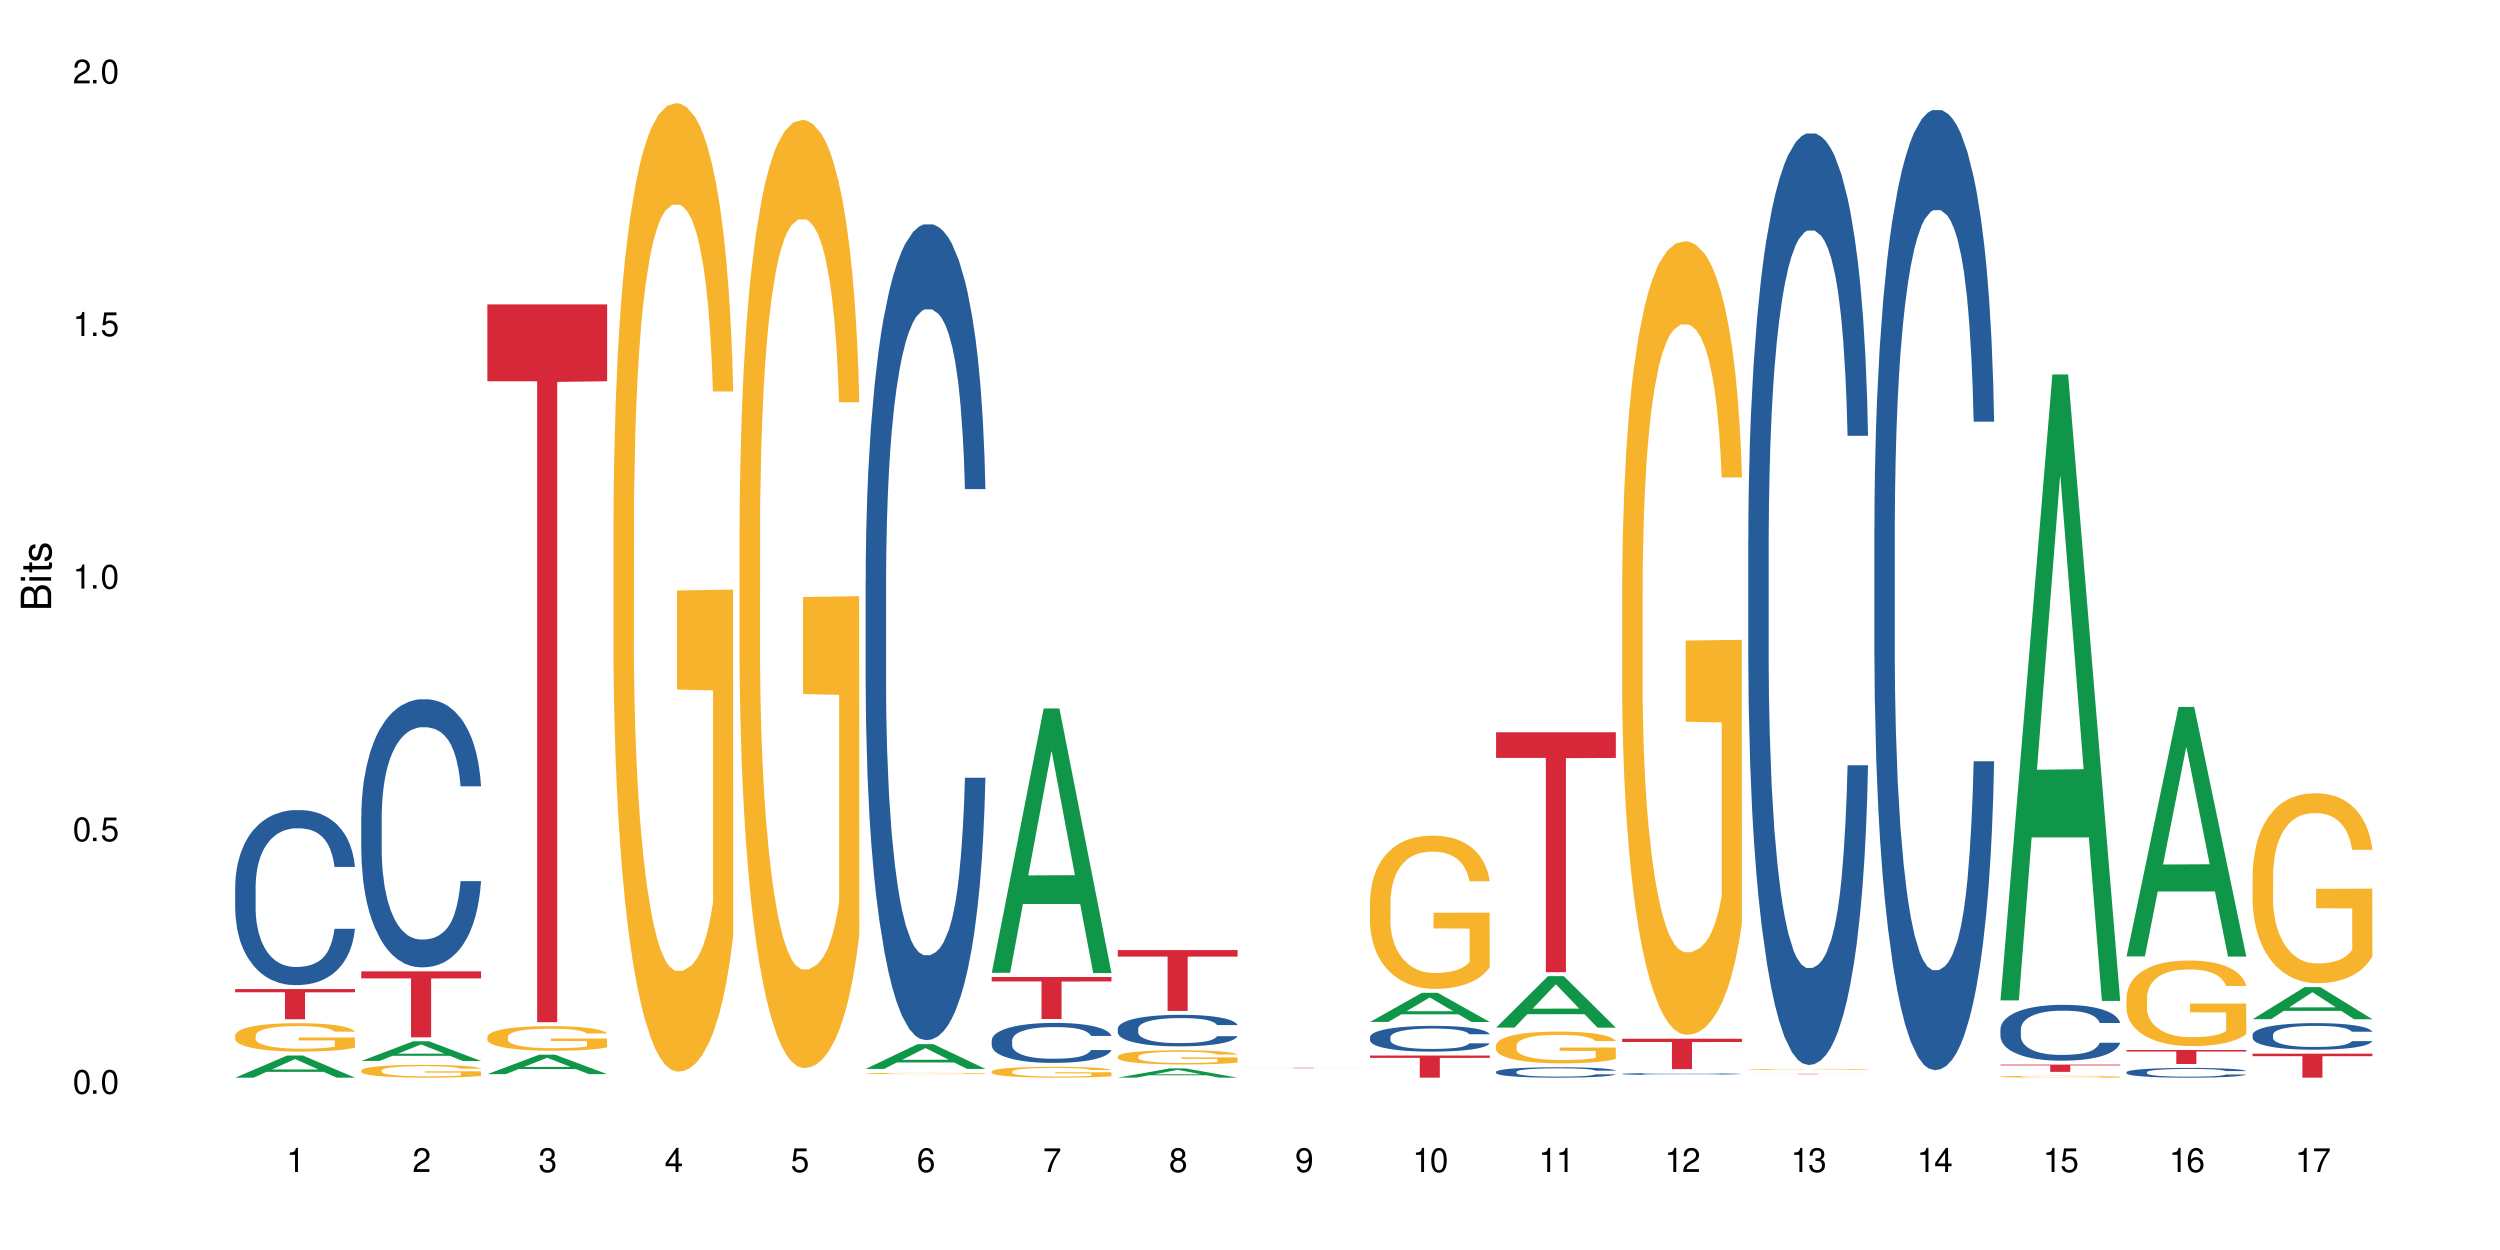 <?xml version="1.0" encoding="UTF-8"?>
<svg xmlns="http://www.w3.org/2000/svg" xmlns:xlink="http://www.w3.org/1999/xlink" width="720" height="360" viewBox="0 0 720 360">
<defs>
<g>
<g id="glyph-0-0">
</g>
<g id="glyph-0-1">
<path d="M 2.641 -6.938 C 2 -6.938 1.422 -6.656 1.078 -6.172 C 0.641 -5.562 0.406 -4.641 0.406 -3.359 C 0.406 -1.016 1.188 0.219 2.641 0.219 C 4.078 0.219 4.859 -1.016 4.859 -3.297 C 4.859 -4.641 4.656 -5.547 4.203 -6.172 C 3.844 -6.656 3.281 -6.938 2.641 -6.938 Z M 2.641 -6.188 C 3.547 -6.188 4 -5.25 4 -3.375 C 4 -1.406 3.562 -0.484 2.625 -0.484 C 1.734 -0.484 1.281 -1.438 1.281 -3.344 C 1.281 -5.25 1.734 -6.188 2.641 -6.188 Z M 2.641 -6.188 "/>
</g>
<g id="glyph-0-2">
<path d="M 1.828 -1 L 0.828 -1 L 0.828 0 L 1.828 0 Z M 1.828 -1 "/>
</g>
<g id="glyph-0-3">
<path d="M 4.562 -6.797 L 1.062 -6.797 L 0.547 -3.094 L 1.328 -3.094 C 1.719 -3.562 2.047 -3.734 2.578 -3.734 C 3.484 -3.734 4.062 -3.109 4.062 -2.094 C 4.062 -1.125 3.484 -0.531 2.578 -0.531 C 1.828 -0.531 1.375 -0.906 1.188 -1.672 L 0.328 -1.672 C 0.453 -1.109 0.547 -0.844 0.75 -0.594 C 1.125 -0.078 1.828 0.219 2.594 0.219 C 3.969 0.219 4.922 -0.781 4.922 -2.219 C 4.922 -3.562 4.031 -4.484 2.719 -4.484 C 2.25 -4.484 1.859 -4.359 1.469 -4.062 L 1.734 -5.969 L 4.562 -5.969 Z M 4.562 -6.797 "/>
</g>
<g id="glyph-0-4">
<path d="M 2.484 -4.938 L 2.484 0 L 3.328 0 L 3.328 -6.938 L 2.766 -6.938 C 2.469 -5.875 2.281 -5.734 0.984 -5.562 L 0.984 -4.938 Z M 2.484 -4.938 "/>
</g>
<g id="glyph-0-5">
<path d="M 4.859 -0.828 L 1.281 -0.828 C 1.359 -1.406 1.672 -1.781 2.5 -2.281 L 3.469 -2.828 C 4.406 -3.344 4.906 -4.062 4.906 -4.906 C 4.906 -5.484 4.672 -6.031 4.266 -6.406 C 3.859 -6.766 3.375 -6.938 2.719 -6.938 C 1.859 -6.938 1.219 -6.625 0.844 -6.031 C 0.609 -5.672 0.5 -5.234 0.484 -4.531 L 1.328 -4.531 C 1.359 -5.016 1.406 -5.281 1.531 -5.516 C 1.75 -5.938 2.188 -6.203 2.703 -6.203 C 3.469 -6.203 4.031 -5.641 4.031 -4.891 C 4.031 -4.344 3.719 -3.859 3.125 -3.516 L 2.234 -3 C 0.812 -2.172 0.406 -1.531 0.328 -0.016 L 4.859 -0.016 Z M 4.859 -0.828 "/>
</g>
<g id="glyph-0-6">
<path d="M 2.125 -3.188 L 2.578 -3.188 C 3.5 -3.188 3.984 -2.766 3.984 -1.922 C 3.984 -1.062 3.469 -0.531 2.594 -0.531 C 1.656 -0.531 1.203 -1 1.156 -2.016 L 0.312 -2.016 C 0.344 -1.453 0.438 -1.094 0.609 -0.781 C 0.953 -0.109 1.625 0.219 2.547 0.219 C 3.953 0.219 4.859 -0.625 4.859 -1.938 C 4.859 -2.828 4.516 -3.297 3.703 -3.594 C 4.344 -3.844 4.656 -4.328 4.656 -5.031 C 4.656 -6.219 3.875 -6.938 2.578 -6.938 C 1.203 -6.938 0.484 -6.172 0.453 -4.703 L 1.297 -4.703 C 1.312 -5.125 1.344 -5.359 1.453 -5.578 C 1.641 -5.969 2.062 -6.203 2.594 -6.203 C 3.344 -6.203 3.797 -5.75 3.797 -5 C 3.797 -4.516 3.609 -4.219 3.25 -4.047 C 3.016 -3.953 2.703 -3.922 2.125 -3.906 Z M 2.125 -3.188 "/>
</g>
<g id="glyph-0-7">
<path d="M 3.141 -1.672 L 3.141 0 L 3.984 0 L 3.984 -1.672 L 4.984 -1.672 L 4.984 -2.438 L 3.984 -2.438 L 3.984 -6.938 L 3.359 -6.938 L 0.266 -2.578 L 0.266 -1.672 Z M 3.141 -2.438 L 1 -2.438 L 3.141 -5.5 Z M 3.141 -2.438 "/>
</g>
<g id="glyph-0-8">
<path d="M 4.781 -5.125 C 4.609 -6.266 3.891 -6.938 2.844 -6.938 C 2.094 -6.938 1.422 -6.578 1.031 -5.953 C 0.594 -5.266 0.406 -4.422 0.406 -3.172 C 0.406 -2 0.578 -1.25 0.984 -0.641 C 1.359 -0.078 1.953 0.219 2.703 0.219 C 3.984 0.219 4.922 -0.75 4.922 -2.094 C 4.922 -3.375 4.062 -4.281 2.844 -4.281 C 2.172 -4.281 1.641 -4.031 1.281 -3.516 C 1.281 -5.234 1.828 -6.188 2.797 -6.188 C 3.391 -6.188 3.797 -5.797 3.938 -5.125 Z M 2.734 -3.531 C 3.547 -3.531 4.062 -2.953 4.062 -2.031 C 4.062 -1.156 3.484 -0.531 2.703 -0.531 C 1.922 -0.531 1.328 -1.188 1.328 -2.078 C 1.328 -2.938 1.906 -3.531 2.734 -3.531 Z M 2.734 -3.531 "/>
</g>
<g id="glyph-0-9">
<path d="M 4.984 -6.797 L 0.438 -6.797 L 0.438 -5.969 L 4.109 -5.969 C 2.5 -3.656 1.828 -2.234 1.328 0 L 2.219 0 C 2.594 -2.172 3.453 -4.047 4.984 -6.094 Z M 4.984 -6.797 "/>
</g>
<g id="glyph-0-10">
<path d="M 3.75 -3.656 C 4.469 -4.094 4.688 -4.438 4.688 -5.078 C 4.688 -6.172 3.844 -6.938 2.641 -6.938 C 1.438 -6.938 0.594 -6.172 0.594 -5.094 C 0.594 -4.438 0.812 -4.094 1.516 -3.656 C 0.734 -3.266 0.359 -2.703 0.359 -1.922 C 0.359 -0.656 1.281 0.219 2.641 0.219 C 3.984 0.219 4.922 -0.656 4.922 -1.922 C 4.922 -2.703 4.531 -3.266 3.75 -3.656 Z M 2.641 -6.188 C 3.359 -6.188 3.812 -5.75 3.812 -5.062 C 3.812 -4.406 3.344 -3.984 2.641 -3.984 C 1.922 -3.984 1.453 -4.406 1.453 -5.078 C 1.453 -5.75 1.922 -6.188 2.641 -6.188 Z M 2.641 -3.266 C 3.484 -3.266 4.062 -2.719 4.062 -1.906 C 4.062 -1.078 3.484 -0.531 2.625 -0.531 C 1.797 -0.531 1.219 -1.094 1.219 -1.906 C 1.219 -2.719 1.781 -3.266 2.641 -3.266 Z M 2.641 -3.266 "/>
</g>
<g id="glyph-0-11">
<path d="M 0.516 -1.578 C 0.672 -0.453 1.406 0.219 2.438 0.219 C 3.188 0.219 3.859 -0.141 4.266 -0.766 C 4.688 -1.453 4.891 -2.297 4.891 -3.547 C 4.891 -4.719 4.703 -5.453 4.312 -6.078 C 3.938 -6.641 3.344 -6.938 2.594 -6.938 C 1.297 -6.938 0.359 -5.969 0.359 -4.625 C 0.359 -3.344 1.234 -2.453 2.453 -2.453 C 3.094 -2.453 3.578 -2.672 4.016 -3.203 C 4 -1.484 3.469 -0.531 2.5 -0.531 C 1.906 -0.531 1.484 -0.906 1.359 -1.578 Z M 2.578 -6.203 C 3.375 -6.203 3.969 -5.531 3.969 -4.641 C 3.969 -3.797 3.391 -3.188 2.547 -3.188 C 1.734 -3.188 1.234 -3.766 1.234 -4.688 C 1.234 -5.562 1.797 -6.203 2.578 -6.203 Z M 2.578 -6.203 "/>
</g>
<g id="glyph-1-0">
</g>
<g id="glyph-1-1">
<path d="M 0 -0.953 L 0 -4.891 C 0 -5.719 -0.234 -6.344 -0.734 -6.797 C -1.188 -7.234 -1.812 -7.469 -2.5 -7.469 C -3.547 -7.469 -4.188 -7 -4.625 -5.875 C -4.984 -6.688 -5.625 -7.094 -6.531 -7.094 C -7.172 -7.094 -7.734 -6.859 -8.141 -6.391 C -8.562 -5.922 -8.75 -5.344 -8.75 -4.5 L -8.75 -0.953 Z M -4.984 -2.062 L -7.766 -2.062 L -7.766 -4.219 C -7.766 -4.844 -7.688 -5.203 -7.453 -5.5 C -7.219 -5.812 -6.859 -5.969 -6.375 -5.969 C -5.891 -5.969 -5.531 -5.812 -5.297 -5.5 C -5.062 -5.203 -4.984 -4.844 -4.984 -4.219 Z M -0.984 -2.062 L -4 -2.062 L -4 -4.781 C -4 -5.766 -3.438 -6.359 -2.484 -6.359 C -1.547 -6.359 -0.984 -5.766 -0.984 -4.781 Z M -0.984 -2.062 "/>
</g>
<g id="glyph-1-2">
<path d="M -6.281 -1.797 L -6.281 -0.797 L 0 -0.797 L 0 -1.797 Z M -8.75 -1.797 L -8.75 -0.797 L -7.484 -0.797 L -7.484 -1.797 Z M -8.75 -1.797 "/>
</g>
<g id="glyph-1-3">
<path d="M -6.281 -3.047 L -6.281 -2.016 L -8.016 -2.016 L -8.016 -1.016 L -6.281 -1.016 L -6.281 -0.172 L -5.469 -0.172 L -5.469 -1.016 L -0.719 -1.016 C -0.078 -1.016 0.281 -1.453 0.281 -2.234 C 0.281 -2.5 0.25 -2.719 0.188 -3.047 L -0.641 -3.047 C -0.609 -2.906 -0.594 -2.766 -0.594 -2.562 C -0.594 -2.141 -0.719 -2.016 -1.156 -2.016 L -5.469 -2.016 L -5.469 -3.047 Z M -6.281 -3.047 "/>
</g>
<g id="glyph-1-4">
<path d="M -4.531 -5.25 C -5.766 -5.25 -6.469 -4.422 -6.469 -2.969 C -6.469 -1.516 -5.719 -0.562 -4.547 -0.562 C -3.562 -0.562 -3.094 -1.062 -2.734 -2.562 L -2.516 -3.484 C -2.344 -4.188 -2.094 -4.469 -1.641 -4.469 C -1.047 -4.469 -0.641 -3.875 -0.641 -3 C -0.641 -2.453 -0.797 -2 -1.062 -1.75 C -1.25 -1.594 -1.422 -1.531 -1.875 -1.469 L -1.875 -0.406 C -0.422 -0.453 0.281 -1.266 0.281 -2.922 C 0.281 -4.5 -0.5 -5.516 -1.719 -5.516 C -2.656 -5.516 -3.172 -4.984 -3.469 -3.734 L -3.703 -2.766 C -3.891 -1.953 -4.156 -1.609 -4.594 -1.609 C -5.188 -1.609 -5.547 -2.125 -5.547 -2.938 C -5.547 -3.75 -5.203 -4.172 -4.531 -4.203 Z M -4.531 -5.25 "/>
</g>
</g>
</defs>
<rect x="-72" y="-36" width="864" height="432" fill="rgb(100%, 100%, 100%)" fill-opacity="1"/>
<path fill-rule="nonzero" fill="rgb(6.275%, 58.824%, 28.235%)" fill-opacity="1" d="M 67.73 310.363 L 67.77 310.355 L 82.695 303.988 L 87.227 303.988 L 102.23 310.367 L 96.957 310.367 L 93.199 308.703 L 76.723 308.703 L 73.039 310.363 L 67.73 310.363 L 78.309 308.016 L 91.688 308.008 L 85.016 305.031 L 84.941 305.027 L 84.871 305.043 L 78.273 308.008 L 78.309 308.016 Z M 67.73 310.363 "/>
<path fill-rule="nonzero" fill="rgb(14.51%, 36.078%, 60%)" fill-opacity="1" d="M 67.73 255.246 L 67.773 255.199 L 67.773 254.094 L 67.898 252.344 L 68.195 250.133 L 68.488 248.609 L 69.246 245.891 L 70.297 243.266 L 71.391 241.238 L 72.191 240.039 L 72.906 239.117 L 74.547 237.414 L 75.598 236.539 L 76.734 235.754 L 78.121 234.969 L 79.133 234.512 L 81.402 233.773 L 83.086 233.449 L 84.391 233.312 L 87.211 233.312 L 88.891 233.496 L 90.113 233.727 L 91.457 234.094 L 92.594 234.512 L 94.57 235.523 L 96.34 236.812 L 97.137 237.551 L 98.402 238.98 L 99.367 240.363 L 100.043 241.559 L 100.797 243.266 L 101.473 245.34 L 101.977 247.688 L 102.23 249.672 L 96.34 249.672 L 96.043 247.828 L 95.707 246.398 L 95.078 244.508 L 94.445 243.172 L 93.562 241.836 L 92.762 240.961 L 91.668 240.086 L 90.703 239.531 L 89.691 239.117 L 88.723 238.84 L 86.875 238.566 L 84.727 238.566 L 83.93 238.656 L 82.289 239.027 L 81.402 239.348 L 80.141 239.992 L 79.258 240.594 L 78.207 241.516 L 77.492 242.297 L 76.609 243.496 L 75.977 244.555 L 75.262 246.074 L 74.84 247.227 L 74.461 248.52 L 74.125 250.039 L 73.875 251.652 L 73.703 253.355 L 73.621 255.016 L 73.621 262.156 L 73.703 263.816 L 73.914 265.754 L 74.461 268.562 L 75.262 271.004 L 76.188 272.941 L 77.07 274.324 L 77.574 274.969 L 78.25 275.707 L 79.301 276.629 L 80.816 277.547 L 81.699 277.918 L 83.043 278.285 L 84.434 278.469 L 86.285 278.469 L 87.926 278.285 L 89.02 278.055 L 90.156 277.688 L 91.711 276.902 L 92.68 276.168 L 93.52 275.289 L 94.152 274.414 L 94.57 273.68 L 95.203 272.25 L 95.707 270.684 L 96.086 269.07 L 96.34 267.504 L 102.23 267.504 L 101.977 269.348 L 101.598 271.145 L 101.219 272.48 L 100.629 274.094 L 99.957 275.52 L 98.988 277.133 L 98.191 278.195 L 97.137 279.344 L 96.172 280.223 L 95.117 281.004 L 93.562 281.926 L 92.551 282.387 L 91.457 282.801 L 90.156 283.172 L 88.516 283.492 L 86.746 283.676 L 85.105 283.723 L 83.34 283.633 L 82.035 283.445 L 80.309 283.031 L 78.164 282.203 L 76.609 281.328 L 75.387 280.453 L 74.336 279.531 L 73.156 278.285 L 71.645 276.258 L 70.719 274.691 L 70.086 273.402 L 69.371 271.605 L 68.867 269.992 L 68.277 267.41 L 67.855 264.141 L 67.73 261.605 Z M 67.73 255.246 "/>
<path fill-rule="nonzero" fill="rgb(96.863%, 70.196%, 16.863%)" fill-opacity="1" d="M 67.73 298.184 L 67.773 298.176 L 67.773 298.027 L 67.941 297.688 L 68.363 297.227 L 68.91 296.844 L 69.496 296.547 L 69.875 296.387 L 70.508 296.164 L 71.055 296 L 72.441 295.664 L 74.211 295.348 L 75.176 295.215 L 76.27 295.086 L 77.828 294.945 L 78.543 294.895 L 80.73 294.773 L 83.215 294.699 L 85.949 294.676 L 87.211 294.684 L 88.934 294.715 L 91.289 294.797 L 92.637 294.871 L 93.688 294.945 L 94.781 295.043 L 96.129 295.191 L 97.391 295.371 L 98.402 295.551 L 99.41 295.777 L 100.25 296.016 L 100.965 296.277 L 101.598 296.59 L 101.977 296.852 L 102.23 297.113 L 96.383 297.113 L 96.043 296.852 L 95.664 296.648 L 95.035 296.402 L 94.402 296.223 L 93.773 296.082 L 92.594 295.887 L 91.586 295.77 L 90.324 295.664 L 89.102 295.598 L 87.715 295.551 L 86.875 295.535 L 84.645 295.535 L 82.625 295.59 L 81.445 295.648 L 80.605 295.707 L 79.426 295.82 L 78.711 295.91 L 78.289 295.969 L 77.027 296.203 L 76.188 296.41 L 75.723 296.555 L 75.137 296.777 L 74.715 296.98 L 74.25 297.277 L 74 297.504 L 73.664 298.012 L 73.621 299.355 L 73.746 299.641 L 74 299.945 L 74.336 300.215 L 74.84 300.5 L 75.348 300.719 L 76.23 301.008 L 76.988 301.203 L 77.574 301.328 L 78.711 301.531 L 79.176 301.598 L 80.27 301.734 L 81.402 301.84 L 82.793 301.93 L 83.844 301.973 L 85.527 302.012 L 87.672 302.012 L 90.195 301.965 L 91.797 301.906 L 92.891 301.844 L 93.605 301.793 L 94.488 301.711 L 95.117 301.637 L 95.707 301.555 L 96.422 301.426 L 96.422 299.641 L 86.031 299.633 L 86.031 298.797 L 102.188 298.789 L 102.23 301.711 L 101.344 301.914 L 100.25 302.105 L 99.199 302.258 L 98.105 302.383 L 96.551 302.527 L 95.289 302.617 L 93.352 302.719 L 91.586 302.789 L 89.734 302.832 L 88.094 302.855 L 86.156 302.863 L 84.434 302.848 L 82.582 302.801 L 81.109 302.742 L 79.762 302.668 L 78.418 302.57 L 76.734 302.414 L 75.641 302.285 L 74.504 302.129 L 73.367 301.941 L 72.359 301.742 L 71.688 301.582 L 71.012 301.406 L 70.297 301.18 L 69.625 300.926 L 69.121 300.695 L 68.656 300.434 L 68.32 300.188 L 67.984 299.852 L 67.816 299.582 L 67.73 299.348 Z M 67.73 298.184 "/>
<path fill-rule="nonzero" fill="rgb(83.922%, 15.686%, 22.353%)" fill-opacity="1" d="M 67.73 284.852 L 102.23 284.852 L 102.23 285.781 L 87.852 285.789 L 87.852 293.551 L 82.066 293.551 L 82.066 285.797 L 81.984 285.781 L 67.73 285.781 Z M 67.73 284.852 "/>
<path fill-rule="nonzero" fill="rgb(6.275%, 58.824%, 28.235%)" fill-opacity="1" d="M 104.043 305.551 L 104.082 305.547 L 119.008 299.879 L 123.543 299.879 L 138.543 305.559 L 133.273 305.559 L 129.512 304.074 L 113.039 304.074 L 109.352 305.551 L 104.043 305.551 L 114.621 303.461 L 128 303.457 L 121.332 300.809 L 121.258 300.801 L 121.184 300.82 L 114.586 303.457 L 114.621 303.461 Z M 104.043 305.551 "/>
<path fill-rule="nonzero" fill="rgb(14.51%, 36.078%, 60%)" fill-opacity="1" d="M 104.043 235.004 L 104.086 234.934 L 104.086 233.238 L 104.211 230.559 L 104.508 227.172 L 104.801 224.844 L 105.559 220.68 L 106.609 216.656 L 107.703 213.551 L 108.504 211.719 L 109.219 210.309 L 110.859 207.695 L 111.91 206.355 L 113.047 205.156 L 114.438 203.957 L 115.445 203.25 L 117.719 202.121 L 119.398 201.629 L 120.703 201.414 L 123.523 201.414 L 125.207 201.699 L 126.426 202.051 L 127.773 202.617 L 128.91 203.25 L 130.887 204.805 L 132.652 206.777 L 133.453 207.906 L 134.715 210.094 L 135.684 212.211 L 136.355 214.047 L 137.113 216.656 L 137.785 219.832 L 138.289 223.43 L 138.543 226.465 L 132.652 226.465 L 132.359 223.645 L 132.023 221.457 L 131.391 218.562 L 130.758 216.516 L 129.875 214.469 L 129.078 213.129 L 127.984 211.789 L 127.016 210.941 L 126.004 210.309 L 125.039 209.883 L 123.188 209.461 L 121.043 209.461 L 120.242 209.602 L 118.602 210.164 L 117.719 210.66 L 116.457 211.648 L 115.57 212.566 L 114.52 213.977 L 113.805 215.176 L 112.922 217.012 L 112.289 218.633 L 111.574 220.961 L 111.156 222.727 L 110.777 224.703 L 110.438 227.031 L 110.188 229.5 L 110.02 232.109 L 109.934 234.652 L 109.934 245.59 L 110.02 248.129 L 110.23 251.094 L 110.777 255.395 L 111.574 259.137 L 112.5 262.102 L 113.383 264.215 L 113.891 265.203 L 114.562 266.332 L 115.613 267.746 L 117.129 269.156 L 118.012 269.719 L 119.359 270.285 L 120.746 270.566 L 122.598 270.566 L 124.238 270.285 L 125.332 269.934 L 126.469 269.367 L 128.023 268.168 L 128.992 267.039 L 129.832 265.699 L 130.465 264.359 L 130.887 263.23 L 131.516 261.043 L 132.023 258.641 L 132.398 256.172 L 132.652 253.773 L 138.543 253.773 L 138.289 256.598 L 137.91 259.348 L 137.531 261.395 L 136.945 263.863 L 136.27 266.051 L 135.305 268.52 L 134.504 270.145 L 133.453 271.906 L 132.484 273.25 L 131.434 274.449 L 129.875 275.859 L 128.867 276.566 L 127.773 277.199 L 126.469 277.766 L 124.828 278.258 L 123.059 278.539 L 121.418 278.609 L 119.652 278.469 L 118.348 278.188 L 116.625 277.555 L 114.477 276.281 L 112.922 274.941 L 111.703 273.602 L 110.648 272.191 L 109.473 270.285 L 107.957 267.18 L 107.031 264.781 L 106.402 262.805 L 105.684 260.055 L 105.18 257.582 L 104.59 253.633 L 104.172 248.621 L 104.043 244.742 Z M 104.043 235.004 "/>
<path fill-rule="nonzero" fill="rgb(96.863%, 70.196%, 16.863%)" fill-opacity="1" d="M 104.043 308.262 L 104.086 308.258 L 104.086 308.191 L 104.254 308.043 L 104.676 307.832 L 105.223 307.66 L 105.812 307.527 L 106.191 307.457 L 106.82 307.355 L 107.367 307.281 L 108.758 307.129 L 110.523 306.988 L 111.492 306.926 L 112.586 306.871 L 114.141 306.805 L 114.855 306.781 L 117.043 306.73 L 119.527 306.695 L 122.262 306.684 L 123.523 306.688 L 125.25 306.703 L 127.605 306.738 L 128.949 306.773 L 130.004 306.805 L 131.098 306.852 L 132.441 306.918 L 133.703 307 L 134.715 307.078 L 135.723 307.18 L 136.566 307.289 L 137.281 307.406 L 137.91 307.547 L 138.289 307.664 L 138.543 307.781 L 132.695 307.781 L 132.359 307.664 L 131.98 307.574 L 131.348 307.461 L 130.719 307.383 L 130.086 307.316 L 128.91 307.23 L 127.898 307.176 L 126.637 307.129 L 125.418 307.098 L 124.027 307.078 L 123.188 307.07 L 120.957 307.07 L 118.938 307.098 L 117.758 307.121 L 116.918 307.148 L 115.738 307.199 L 115.023 307.242 L 114.605 307.266 L 113.344 307.371 L 112.5 307.465 L 112.039 307.531 L 111.449 307.629 L 111.027 307.723 L 110.566 307.855 L 110.312 307.957 L 109.977 308.188 L 109.934 308.793 L 110.062 308.918 L 110.312 309.059 L 110.648 309.18 L 111.156 309.305 L 111.66 309.402 L 112.543 309.535 L 113.301 309.621 L 113.891 309.68 L 115.023 309.77 L 115.488 309.801 L 116.582 309.859 L 117.719 309.906 L 119.105 309.949 L 120.156 309.969 L 121.84 309.984 L 123.984 309.984 L 126.512 309.965 L 128.109 309.938 L 129.203 309.91 L 129.918 309.887 L 130.801 309.852 L 131.434 309.816 L 132.023 309.781 L 132.738 309.723 L 132.738 308.918 L 122.344 308.914 L 122.344 308.539 L 138.5 308.535 L 138.543 309.852 L 137.66 309.941 L 136.566 310.031 L 135.512 310.098 L 134.418 310.152 L 132.863 310.219 L 131.602 310.258 L 129.664 310.305 L 127.898 310.336 L 126.047 310.355 L 124.406 310.367 L 122.473 310.367 L 120.746 310.363 L 118.895 310.344 L 117.422 310.316 L 116.078 310.281 L 114.73 310.238 L 113.047 310.168 L 111.953 310.109 L 110.816 310.039 L 109.684 309.957 L 108.672 309.863 L 108 309.793 L 107.324 309.715 L 106.609 309.613 L 105.938 309.496 L 105.434 309.395 L 104.969 309.277 L 104.633 309.164 L 104.297 309.012 L 104.129 308.891 L 104.043 308.789 Z M 104.043 308.262 "/>
<path fill-rule="nonzero" fill="rgb(83.922%, 15.686%, 22.353%)" fill-opacity="1" d="M 104.043 279.738 L 138.543 279.738 L 138.543 281.773 L 124.164 281.793 L 124.164 298.754 L 118.379 298.754 L 118.379 281.809 L 118.297 281.773 L 104.043 281.773 Z M 104.043 279.738 "/>
<path fill-rule="nonzero" fill="rgb(6.275%, 58.824%, 28.235%)" fill-opacity="1" d="M 140.359 309.352 L 140.395 309.344 L 155.32 303.742 L 159.855 303.742 L 174.855 309.355 L 169.586 309.355 L 165.828 307.891 L 149.352 307.891 L 145.664 309.352 L 140.359 309.352 L 150.938 307.285 L 164.316 307.277 L 157.645 304.66 L 157.57 304.652 L 157.496 304.668 L 150.898 307.277 L 150.938 307.285 Z M 140.359 309.352 "/>
<path fill-rule="nonzero" fill="rgb(96.863%, 70.196%, 16.863%)" fill-opacity="1" d="M 140.359 298.566 L 140.398 298.559 L 140.398 298.43 L 140.57 298.137 L 140.988 297.738 L 141.535 297.406 L 142.125 297.148 L 142.504 297.012 L 143.137 296.816 L 143.684 296.676 L 145.07 296.383 L 146.836 296.113 L 147.805 295.996 L 148.898 295.887 L 150.457 295.762 L 151.172 295.719 L 153.359 295.613 L 155.84 295.551 L 158.574 295.531 L 159.836 295.539 L 161.562 295.562 L 163.918 295.633 L 165.266 295.699 L 166.316 295.762 L 167.41 295.848 L 168.754 295.977 L 170.02 296.133 L 171.027 296.289 L 172.039 296.48 L 172.879 296.688 L 173.594 296.914 L 174.227 297.188 L 174.605 297.414 L 174.855 297.641 L 169.008 297.641 L 168.672 297.414 L 168.293 297.238 L 167.66 297.023 L 167.031 296.871 L 166.398 296.746 L 165.223 296.578 L 164.211 296.477 L 162.949 296.383 L 161.73 296.328 L 160.34 296.289 L 159.5 296.273 L 157.27 296.273 L 155.25 296.32 L 154.074 296.371 L 153.23 296.422 L 152.055 296.52 L 151.34 296.598 L 150.918 296.648 L 149.656 296.852 L 148.812 297.031 L 148.352 297.156 L 147.762 297.348 L 147.344 297.523 L 146.879 297.781 L 146.625 297.977 L 146.289 298.414 L 146.25 299.582 L 146.375 299.828 L 146.625 300.09 L 146.965 300.324 L 147.469 300.57 L 147.973 300.758 L 148.855 301.012 L 149.613 301.18 L 150.203 301.289 L 151.34 301.461 L 151.801 301.52 L 152.895 301.637 L 154.031 301.727 L 155.418 301.805 L 156.473 301.844 L 158.152 301.875 L 160.301 301.875 L 162.824 301.84 L 164.422 301.785 L 165.516 301.734 L 166.23 301.688 L 167.113 301.617 L 167.746 301.555 L 168.336 301.48 L 169.051 301.371 L 169.051 299.828 L 158.66 299.82 L 158.66 299.094 L 174.812 299.09 L 174.855 301.617 L 173.973 301.793 L 172.879 301.961 L 171.828 302.09 L 170.734 302.199 L 169.176 302.324 L 167.914 302.402 L 165.98 302.492 L 164.211 302.551 L 162.359 302.59 L 160.719 302.609 L 158.785 302.613 L 157.059 302.602 L 155.211 302.562 L 153.738 302.512 L 152.391 302.445 L 151.043 302.363 L 149.359 302.227 L 148.266 302.117 L 147.133 301.98 L 145.996 301.82 L 144.984 301.645 L 144.312 301.508 L 143.641 301.352 L 142.926 301.16 L 142.25 300.938 L 141.746 300.738 L 141.285 300.512 L 140.945 300.297 L 140.609 300.008 L 140.441 299.773 L 140.359 299.574 Z M 140.359 298.566 "/>
<path fill-rule="nonzero" fill="rgb(83.922%, 15.686%, 22.353%)" fill-opacity="1" d="M 140.359 87.676 L 174.855 87.676 L 174.855 109.801 L 160.477 109.996 L 160.477 294.402 L 154.695 294.402 L 154.695 110.191 L 154.609 109.801 L 140.359 109.801 Z M 140.359 87.676 "/>
<path fill-rule="nonzero" fill="rgb(96.863%, 70.196%, 16.863%)" fill-opacity="1" d="M 176.672 149.168 L 176.715 148.914 L 176.715 143.816 L 176.883 132.355 L 177.305 116.559 L 177.852 103.566 L 178.438 93.375 L 178.816 88.027 L 179.449 80.383 L 179.996 74.777 L 181.383 63.312 L 183.152 52.613 L 184.117 48.027 L 185.211 43.699 L 186.77 38.859 L 187.484 37.074 L 189.672 33 L 192.152 30.449 L 194.887 29.688 L 196.152 29.941 L 197.875 30.961 L 200.23 33.762 L 201.578 36.309 L 202.629 38.859 L 203.723 42.168 L 205.07 47.266 L 206.332 53.379 L 207.34 59.492 L 208.352 67.137 L 209.191 75.289 L 209.906 84.203 L 210.539 94.906 L 210.918 103.82 L 211.168 112.738 L 205.32 112.738 L 204.984 103.82 L 204.605 96.941 L 203.977 88.535 L 203.344 82.422 L 202.715 77.582 L 201.535 70.957 L 200.527 66.883 L 199.266 63.312 L 198.043 61.023 L 196.656 59.492 L 195.812 58.984 L 193.586 58.984 L 191.566 60.766 L 190.387 62.805 L 189.547 64.844 L 188.367 68.664 L 187.652 71.723 L 187.23 73.758 L 185.969 81.656 L 185.129 88.789 L 184.664 93.629 L 184.078 101.273 L 183.656 108.152 L 183.191 118.344 L 182.941 125.984 L 182.605 143.309 L 182.562 189.164 L 182.688 198.844 L 182.941 209.289 L 183.277 218.461 L 183.781 228.145 L 184.285 235.531 L 185.172 245.465 L 185.926 252.09 L 186.516 256.422 L 187.652 263.301 L 188.113 265.594 L 189.207 270.176 L 190.344 273.746 L 191.734 276.801 L 192.785 278.328 L 194.469 279.605 L 196.613 279.605 L 199.137 278.074 L 200.734 276.035 L 201.828 274 L 202.547 272.215 L 203.43 269.414 L 204.059 266.867 L 204.648 264.062 L 205.363 259.734 L 205.363 198.844 L 194.973 198.59 L 194.973 170.059 L 211.129 169.805 L 211.168 269.414 L 210.285 276.293 L 209.191 282.914 L 208.141 288.012 L 207.047 292.34 L 205.488 297.184 L 204.227 300.238 L 202.293 303.805 L 200.527 306.098 L 198.676 307.629 L 197.035 308.391 L 195.098 308.645 L 193.375 308.137 L 191.523 306.609 L 190.051 304.57 L 188.703 302.023 L 187.359 298.711 L 185.676 293.359 L 184.582 289.031 L 183.445 283.68 L 182.309 277.312 L 181.301 270.434 L 180.625 265.082 L 179.953 258.969 L 179.238 251.324 L 178.566 242.664 L 178.059 234.766 L 177.598 225.852 L 177.262 217.441 L 176.926 205.98 L 176.758 196.809 L 176.672 188.91 Z M 176.672 149.168 "/>
<path fill-rule="nonzero" fill="rgb(96.863%, 70.196%, 16.863%)" fill-opacity="1" d="M 212.984 151.488 L 213.027 151.242 L 213.027 146.254 L 213.195 135.031 L 213.617 119.566 L 214.164 106.848 L 214.754 96.871 L 215.133 91.637 L 215.762 84.152 L 216.309 78.668 L 217.699 67.445 L 219.465 56.969 L 220.434 52.48 L 221.527 48.242 L 223.082 43.504 L 223.797 41.758 L 225.984 37.766 L 228.469 35.273 L 231.203 34.523 L 232.465 34.773 L 234.188 35.773 L 236.547 38.516 L 237.891 41.008 L 238.941 43.504 L 240.035 46.746 L 241.383 51.734 L 242.645 57.719 L 243.656 63.703 L 244.664 71.188 L 245.508 79.168 L 246.223 87.895 L 246.852 98.371 L 247.23 107.098 L 247.484 115.828 L 241.637 115.828 L 241.301 107.098 L 240.922 100.363 L 240.289 92.133 L 239.656 86.148 L 239.027 81.41 L 237.848 74.926 L 236.84 70.938 L 235.578 67.445 L 234.355 65.199 L 232.969 63.703 L 232.129 63.207 L 229.898 63.207 L 227.879 64.949 L 226.699 66.945 L 225.859 68.941 L 224.68 72.684 L 223.965 75.676 L 223.547 77.668 L 222.281 85.402 L 221.441 92.383 L 220.98 97.121 L 220.391 104.605 L 219.969 111.336 L 219.508 121.312 L 219.254 128.797 L 218.918 145.754 L 218.875 190.645 L 219 200.121 L 219.254 210.348 L 219.59 219.324 L 220.094 228.801 L 220.602 236.035 L 221.484 245.762 L 222.242 252.246 L 222.828 256.484 L 223.965 263.219 L 224.43 265.461 L 225.523 269.953 L 226.66 273.441 L 228.047 276.434 L 229.098 277.934 L 230.781 279.18 L 232.926 279.18 L 235.449 277.684 L 237.051 275.688 L 238.145 273.691 L 238.859 271.945 L 239.742 269.203 L 240.375 266.711 L 240.961 263.965 L 241.676 259.727 L 241.676 200.121 L 231.285 199.871 L 231.285 171.941 L 247.441 171.691 L 247.484 269.203 L 246.602 275.938 L 245.508 282.422 L 244.453 287.41 L 243.359 291.648 L 241.805 296.387 L 240.543 299.379 L 238.605 302.871 L 236.84 305.117 L 234.988 306.613 L 233.348 307.359 L 231.414 307.609 L 229.688 307.109 L 227.836 305.613 L 226.363 303.617 L 225.02 301.125 L 223.672 297.883 L 221.988 292.645 L 220.895 288.406 L 219.758 283.168 L 218.621 276.934 L 217.613 270.199 L 216.941 264.965 L 216.266 258.977 L 215.551 251.496 L 214.879 243.016 L 214.375 235.285 L 213.91 226.559 L 213.574 218.328 L 213.238 207.105 L 213.07 198.125 L 212.984 190.395 Z M 212.984 151.488 "/>
<path fill-rule="nonzero" fill="rgb(6.275%, 58.824%, 28.235%)" fill-opacity="1" d="M 249.301 307.848 L 249.336 307.84 L 264.262 300.707 L 268.797 300.707 L 283.797 307.852 L 278.527 307.852 L 274.766 305.988 L 258.293 305.988 L 254.605 307.848 L 249.301 307.848 L 259.875 305.215 L 273.258 305.211 L 266.586 301.875 L 266.512 301.867 L 266.438 301.887 L 259.84 305.211 L 259.875 305.215 Z M 249.301 307.848 "/>
<path fill-rule="nonzero" fill="rgb(14.51%, 36.078%, 60%)" fill-opacity="1" d="M 249.301 166.859 L 249.34 166.645 L 249.34 161.488 L 249.469 153.328 L 249.762 143.02 L 250.055 135.934 L 250.812 123.262 L 251.867 111.02 L 252.961 101.57 L 253.758 95.988 L 254.473 91.691 L 256.113 83.746 L 257.168 79.664 L 258.301 76.016 L 259.691 72.363 L 260.699 70.215 L 262.973 66.781 L 264.656 65.277 L 265.957 64.633 L 268.777 64.633 L 270.461 65.492 L 271.68 66.566 L 273.027 68.281 L 274.164 70.215 L 276.141 74.941 L 277.906 80.953 L 278.707 84.391 L 279.969 91.047 L 280.938 97.492 L 281.609 103.074 L 282.367 111.02 L 283.039 120.684 L 283.543 131.637 L 283.797 140.871 L 277.906 140.871 L 277.613 132.281 L 277.277 125.625 L 276.645 116.82 L 276.016 110.59 L 275.129 104.363 L 274.332 100.281 L 273.238 96.203 L 272.27 93.625 L 271.262 91.691 L 270.293 90.402 L 268.441 89.113 L 266.297 89.113 L 265.496 89.543 L 263.855 91.262 L 262.973 92.766 L 261.711 95.773 L 260.828 98.562 L 259.773 102.859 L 259.059 106.512 L 258.176 112.094 L 257.543 117.035 L 256.828 124.121 L 256.41 129.488 L 256.031 135.504 L 255.695 142.59 L 255.441 150.105 L 255.273 158.051 L 255.188 165.785 L 255.188 199.07 L 255.273 206.805 L 255.484 215.824 L 256.031 228.922 L 256.828 240.305 L 257.754 249.324 L 258.641 255.77 L 259.145 258.777 L 259.816 262.211 L 260.867 266.508 L 262.383 270.801 L 263.266 272.52 L 264.613 274.238 L 266 275.098 L 267.852 275.098 L 269.492 274.238 L 270.586 273.164 L 271.723 271.445 L 273.277 267.797 L 274.246 264.359 L 275.09 260.277 L 275.719 256.199 L 276.141 252.762 L 276.77 246.105 L 277.277 238.801 L 277.656 231.285 L 277.906 223.984 L 283.797 223.984 L 283.543 232.574 L 283.164 240.949 L 282.789 247.18 L 282.199 254.695 L 281.523 261.352 L 280.559 268.871 L 279.758 273.809 L 278.707 279.176 L 277.738 283.258 L 276.688 286.91 L 275.129 291.203 L 274.121 293.352 L 273.027 295.285 L 271.723 297.004 L 270.082 298.508 L 268.316 299.363 L 266.676 299.578 L 264.906 299.152 L 263.602 298.293 L 261.879 296.359 L 259.734 292.492 L 258.176 288.414 L 256.957 284.332 L 255.902 280.035 L 254.727 274.238 L 253.211 264.789 L 252.285 257.488 L 251.656 251.473 L 250.941 243.098 L 250.434 235.582 L 249.848 223.555 L 249.426 208.309 L 249.301 196.496 Z M 249.301 166.859 "/>
<path fill-rule="nonzero" fill="rgb(96.863%, 70.196%, 16.863%)" fill-opacity="1" d="M 249.301 309.145 L 249.34 309.145 L 249.34 309.137 L 249.508 309.121 L 249.93 309.102 L 250.477 309.082 L 251.066 309.066 L 251.445 309.062 L 252.074 309.051 L 252.621 309.043 L 254.012 309.027 L 255.777 309.012 L 256.746 309.004 L 257.84 309 L 259.395 308.992 L 260.109 308.992 L 262.301 308.984 L 264.781 308.98 L 268.777 308.98 L 270.504 308.984 L 272.859 308.984 L 274.203 308.988 L 275.258 308.992 L 276.352 308.996 L 277.695 309.004 L 278.957 309.012 L 279.969 309.023 L 280.977 309.031 L 281.82 309.043 L 282.535 309.055 L 283.164 309.07 L 283.543 309.082 L 283.797 309.094 L 277.949 309.094 L 277.613 309.082 L 277.234 309.074 L 276.602 309.062 L 275.973 309.055 L 275.34 309.047 L 274.164 309.039 L 273.152 309.031 L 271.891 309.027 L 270.672 309.023 L 269.281 309.023 L 268.441 309.02 L 266.211 309.02 L 264.191 309.023 L 263.016 309.027 L 262.172 309.027 L 260.996 309.035 L 260.281 309.039 L 259.859 309.043 L 258.598 309.051 L 257.754 309.062 L 257.293 309.066 L 256.703 309.078 L 256.281 309.09 L 255.82 309.102 L 255.566 309.113 L 255.23 309.137 L 255.188 309.199 L 255.316 309.211 L 255.566 309.227 L 255.902 309.238 L 256.41 309.254 L 256.914 309.262 L 257.797 309.277 L 258.555 309.285 L 259.145 309.293 L 260.281 309.301 L 260.742 309.305 L 261.836 309.309 L 262.973 309.316 L 264.359 309.32 L 265.41 309.32 L 267.094 309.324 L 269.242 309.324 L 271.766 309.32 L 273.363 309.316 L 274.457 309.316 L 275.172 309.312 L 276.055 309.309 L 276.688 309.305 L 277.277 309.301 L 277.992 309.297 L 277.992 309.211 L 267.602 309.211 L 267.602 309.172 L 283.754 309.172 L 283.797 309.309 L 282.914 309.32 L 281.82 309.328 L 280.77 309.336 L 279.676 309.34 L 278.117 309.348 L 276.855 309.352 L 274.922 309.355 L 273.152 309.359 L 271.301 309.363 L 266 309.363 L 264.148 309.359 L 262.676 309.355 L 261.332 309.355 L 259.984 309.348 L 258.301 309.344 L 257.207 309.336 L 256.074 309.328 L 254.938 309.32 L 253.926 309.309 L 253.254 309.305 L 252.582 309.293 L 251.867 309.285 L 251.191 309.273 L 250.688 309.262 L 250.223 309.25 L 249.887 309.238 L 249.551 309.223 L 249.383 309.211 L 249.301 309.199 Z M 249.301 309.145 "/>
<path fill-rule="nonzero" fill="rgb(6.275%, 58.824%, 28.235%)" fill-opacity="1" d="M 285.613 280.168 L 285.648 280.098 L 300.578 204.031 L 305.109 204.031 L 320.109 280.242 L 314.84 280.242 L 311.082 260.348 L 294.605 260.348 L 290.922 280.168 L 285.613 280.168 L 296.191 252.117 L 309.57 252.047 L 302.898 216.48 L 302.824 216.41 L 302.75 216.625 L 296.152 252.047 L 296.191 252.117 Z M 285.613 280.168 "/>
<path fill-rule="nonzero" fill="rgb(14.51%, 36.078%, 60%)" fill-opacity="1" d="M 285.613 299.613 L 285.656 299.602 L 285.656 299.348 L 285.781 298.949 L 286.074 298.445 L 286.371 298.098 L 287.129 297.477 L 288.18 296.879 L 289.273 296.414 L 290.07 296.141 L 290.789 295.934 L 292.43 295.543 L 293.48 295.344 L 294.617 295.164 L 296.004 294.984 L 297.016 294.879 L 299.285 294.711 L 300.969 294.641 L 302.273 294.605 L 305.09 294.605 L 306.773 294.648 L 307.996 294.703 L 309.34 294.785 L 310.477 294.879 L 312.453 295.113 L 314.219 295.406 L 315.02 295.574 L 316.281 295.902 L 317.25 296.215 L 317.922 296.488 L 318.68 296.879 L 319.352 297.352 L 319.859 297.887 L 320.109 298.34 L 314.219 298.34 L 313.926 297.918 L 313.59 297.594 L 312.957 297.164 L 312.328 296.855 L 311.445 296.551 L 310.645 296.352 L 309.551 296.152 L 308.582 296.027 L 307.574 295.934 L 306.605 295.867 L 304.754 295.805 L 302.609 295.805 L 301.809 295.828 L 300.168 295.91 L 299.285 295.984 L 298.023 296.133 L 297.141 296.27 L 296.09 296.48 L 295.371 296.656 L 294.488 296.93 L 293.859 297.172 L 293.145 297.52 L 292.723 297.781 L 292.344 298.078 L 292.008 298.426 L 291.754 298.793 L 291.586 299.18 L 291.504 299.559 L 291.504 301.188 L 291.586 301.566 L 291.797 302.008 L 292.344 302.652 L 293.145 303.207 L 294.07 303.648 L 294.953 303.965 L 295.457 304.113 L 296.129 304.281 L 297.184 304.492 L 298.695 304.703 L 299.578 304.785 L 300.926 304.871 L 302.316 304.91 L 304.164 304.91 L 305.805 304.871 L 306.898 304.816 L 308.035 304.734 L 309.594 304.555 L 310.559 304.387 L 311.402 304.188 L 312.031 303.988 L 312.453 303.816 L 313.086 303.492 L 313.59 303.133 L 313.969 302.766 L 314.219 302.41 L 320.109 302.41 L 319.859 302.828 L 319.48 303.238 L 319.102 303.543 L 318.512 303.914 L 317.84 304.238 L 316.871 304.605 L 316.07 304.848 L 315.02 305.113 L 314.051 305.312 L 313 305.488 L 311.445 305.699 L 310.434 305.805 L 309.34 305.898 L 308.035 305.984 L 306.395 306.059 L 304.629 306.102 L 302.988 306.109 L 301.223 306.09 L 299.918 306.047 L 298.191 305.953 L 296.047 305.762 L 294.488 305.562 L 293.27 305.363 L 292.219 305.152 L 291.039 304.871 L 289.523 304.406 L 288.602 304.051 L 287.969 303.754 L 287.254 303.344 L 286.75 302.977 L 286.16 302.387 L 285.738 301.641 L 285.613 301.062 Z M 285.613 299.613 "/>
<path fill-rule="nonzero" fill="rgb(96.863%, 70.196%, 16.863%)" fill-opacity="1" d="M 285.613 308.578 L 285.656 308.574 L 285.656 308.52 L 285.824 308.391 L 286.242 308.211 L 286.789 308.066 L 287.379 307.953 L 287.758 307.891 L 288.391 307.809 L 288.938 307.742 L 290.324 307.613 L 292.09 307.496 L 293.059 307.445 L 294.152 307.395 L 295.711 307.34 L 296.426 307.32 L 298.613 307.273 L 301.094 307.246 L 303.828 307.238 L 305.09 307.242 L 306.816 307.25 L 309.172 307.285 L 310.52 307.312 L 311.57 307.34 L 312.664 307.379 L 314.012 307.434 L 315.273 307.504 L 316.281 307.57 L 317.293 307.656 L 318.133 307.75 L 318.848 307.848 L 319.48 307.969 L 319.859 308.07 L 320.109 308.168 L 314.262 308.168 L 313.926 308.07 L 313.547 307.992 L 312.918 307.898 L 312.285 307.828 L 311.656 307.773 L 310.477 307.699 L 309.465 307.656 L 308.203 307.613 L 306.984 307.59 L 305.598 307.57 L 304.754 307.566 L 302.523 307.566 L 300.504 307.586 L 299.328 307.609 L 298.484 307.633 L 297.309 307.676 L 296.594 307.711 L 296.172 307.73 L 294.91 307.82 L 294.07 307.902 L 293.605 307.957 L 293.016 308.043 L 292.598 308.117 L 292.133 308.234 L 291.883 308.32 L 291.543 308.512 L 291.504 309.027 L 291.629 309.137 L 291.883 309.254 L 292.219 309.355 L 292.723 309.465 L 293.227 309.547 L 294.109 309.66 L 294.867 309.734 L 295.457 309.781 L 296.594 309.859 L 297.055 309.887 L 298.148 309.938 L 299.285 309.977 L 300.676 310.012 L 301.727 310.027 L 303.41 310.043 L 305.555 310.043 L 308.078 310.027 L 309.676 310.004 L 310.77 309.98 L 311.484 309.961 L 312.371 309.93 L 313 309.898 L 313.59 309.867 L 314.305 309.82 L 314.305 309.137 L 303.914 309.133 L 303.914 308.812 L 320.07 308.809 L 320.109 309.93 L 319.227 310.008 L 318.133 310.082 L 317.082 310.137 L 315.988 310.188 L 314.43 310.242 L 313.168 310.273 L 311.234 310.316 L 309.465 310.34 L 307.617 310.359 L 305.977 310.367 L 304.039 310.367 L 302.316 310.363 L 300.465 310.348 L 298.992 310.324 L 297.645 310.293 L 296.297 310.258 L 294.617 310.199 L 293.523 310.148 L 292.387 310.09 L 291.25 310.016 L 290.242 309.941 L 289.566 309.879 L 288.895 309.812 L 288.18 309.727 L 287.504 309.629 L 287 309.539 L 286.539 309.441 L 286.203 309.344 L 285.863 309.215 L 285.695 309.113 L 285.613 309.023 Z M 285.613 308.578 "/>
<path fill-rule="nonzero" fill="rgb(83.922%, 15.686%, 22.353%)" fill-opacity="1" d="M 285.613 281.367 L 320.109 281.367 L 320.109 282.664 L 305.734 282.676 L 305.734 293.48 L 299.949 293.48 L 299.949 282.688 L 299.863 282.664 L 285.613 282.664 Z M 285.613 281.367 "/>
<path fill-rule="nonzero" fill="rgb(6.275%, 58.824%, 28.235%)" fill-opacity="1" d="M 321.926 310.367 L 321.965 310.363 L 336.891 307.695 L 341.422 307.695 L 356.426 310.367 L 351.152 310.367 L 347.395 309.672 L 330.918 309.672 L 327.234 310.367 L 321.926 310.367 L 332.504 309.383 L 345.883 309.379 L 339.211 308.133 L 339.137 308.129 L 339.066 308.137 L 332.469 309.379 L 332.504 309.383 Z M 321.926 310.367 "/>
<path fill-rule="nonzero" fill="rgb(14.51%, 36.078%, 60%)" fill-opacity="1" d="M 321.926 296.227 L 321.969 296.219 L 321.969 296.02 L 322.094 295.703 L 322.391 295.305 L 322.684 295.031 L 323.441 294.539 L 324.492 294.066 L 325.586 293.703 L 326.387 293.488 L 327.102 293.32 L 328.742 293.012 L 329.793 292.855 L 330.93 292.715 L 332.316 292.574 L 333.328 292.492 L 335.598 292.359 L 337.281 292.301 L 338.586 292.273 L 341.406 292.273 L 343.086 292.309 L 344.309 292.348 L 345.652 292.414 L 346.789 292.492 L 348.766 292.672 L 350.535 292.906 L 351.332 293.039 L 352.598 293.297 L 353.562 293.543 L 354.238 293.762 L 354.992 294.066 L 355.668 294.441 L 356.172 294.863 L 356.426 295.223 L 350.535 295.223 L 350.238 294.891 L 349.902 294.633 L 349.273 294.293 L 348.641 294.051 L 347.758 293.809 L 346.957 293.652 L 345.863 293.496 L 344.898 293.395 L 343.887 293.32 L 342.918 293.27 L 341.07 293.223 L 338.922 293.223 L 338.125 293.238 L 336.484 293.305 L 335.598 293.363 L 334.336 293.477 L 333.453 293.586 L 332.402 293.754 L 331.688 293.895 L 330.805 294.109 L 330.172 294.301 L 329.457 294.574 L 329.035 294.781 L 328.656 295.016 L 328.32 295.289 L 328.07 295.578 L 327.898 295.887 L 327.816 296.184 L 327.816 297.469 L 327.898 297.77 L 328.109 298.117 L 328.656 298.625 L 329.457 299.062 L 330.383 299.414 L 331.266 299.66 L 331.77 299.777 L 332.445 299.91 L 333.496 300.078 L 335.012 300.242 L 335.895 300.309 L 337.238 300.375 L 338.629 300.41 L 340.48 300.41 L 342.121 300.375 L 343.215 300.332 L 344.352 300.266 L 345.906 300.125 L 346.875 299.992 L 347.715 299.836 L 348.348 299.68 L 348.766 299.547 L 349.398 299.289 L 349.902 299.004 L 350.281 298.715 L 350.535 298.434 L 356.426 298.434 L 356.172 298.766 L 355.793 299.09 L 355.414 299.328 L 354.824 299.621 L 354.152 299.879 L 353.184 300.168 L 352.387 300.359 L 351.332 300.566 L 350.367 300.723 L 349.312 300.863 L 347.758 301.031 L 346.746 301.113 L 345.652 301.188 L 344.352 301.254 L 342.711 301.312 L 340.941 301.348 L 339.301 301.355 L 337.535 301.336 L 336.23 301.305 L 334.504 301.23 L 332.359 301.082 L 330.805 300.922 L 329.582 300.766 L 328.531 300.598 L 327.352 300.375 L 325.84 300.012 L 324.914 299.727 L 324.281 299.496 L 323.566 299.172 L 323.062 298.883 L 322.473 298.418 L 322.051 297.828 L 321.926 297.371 Z M 321.926 296.227 "/>
<path fill-rule="nonzero" fill="rgb(96.863%, 70.196%, 16.863%)" fill-opacity="1" d="M 321.926 304.234 L 321.969 304.23 L 321.969 304.152 L 322.137 303.984 L 322.559 303.754 L 323.105 303.562 L 323.691 303.414 L 324.07 303.336 L 324.703 303.223 L 325.25 303.141 L 326.637 302.973 L 328.406 302.816 L 329.371 302.75 L 330.465 302.688 L 332.023 302.617 L 332.738 302.59 L 334.926 302.531 L 337.41 302.492 L 340.145 302.48 L 341.406 302.484 L 343.129 302.5 L 345.484 302.543 L 346.832 302.578 L 347.883 302.617 L 348.977 302.664 L 350.324 302.738 L 351.586 302.828 L 352.598 302.918 L 353.605 303.031 L 354.445 303.148 L 355.16 303.281 L 355.793 303.438 L 356.172 303.566 L 356.426 303.699 L 350.578 303.699 L 350.238 303.566 L 349.859 303.469 L 349.23 303.344 L 348.598 303.254 L 347.969 303.184 L 346.789 303.086 L 345.781 303.027 L 344.52 302.973 L 343.297 302.941 L 341.91 302.918 L 341.07 302.91 L 338.84 302.91 L 336.82 302.938 L 335.641 302.969 L 334.801 302.996 L 333.621 303.055 L 332.906 303.098 L 332.484 303.129 L 331.223 303.242 L 330.383 303.348 L 329.918 303.418 L 329.332 303.531 L 328.91 303.633 L 328.445 303.781 L 328.195 303.895 L 327.859 304.148 L 327.816 304.82 L 327.941 304.961 L 328.195 305.113 L 328.531 305.246 L 329.035 305.391 L 329.539 305.496 L 330.426 305.645 L 331.184 305.742 L 331.77 305.805 L 332.906 305.906 L 333.371 305.938 L 334.465 306.004 L 335.598 306.059 L 336.988 306.102 L 338.039 306.125 L 339.723 306.145 L 341.867 306.145 L 344.391 306.121 L 345.992 306.09 L 347.086 306.062 L 347.801 306.035 L 348.684 305.996 L 349.312 305.957 L 349.902 305.918 L 350.617 305.852 L 350.617 304.961 L 340.227 304.957 L 340.227 304.539 L 356.383 304.535 L 356.426 305.996 L 355.539 306.094 L 354.445 306.191 L 353.395 306.266 L 352.301 306.332 L 350.746 306.402 L 349.484 306.445 L 347.547 306.5 L 345.781 306.531 L 343.93 306.555 L 342.289 306.566 L 340.352 306.57 L 338.629 306.562 L 336.777 306.539 L 335.305 306.508 L 333.957 306.473 L 332.613 306.422 L 330.93 306.344 L 329.836 306.281 L 328.699 306.203 L 327.562 306.109 L 326.555 306.008 L 325.879 305.93 L 325.207 305.84 L 324.492 305.73 L 323.82 305.602 L 323.316 305.488 L 322.852 305.355 L 322.516 305.234 L 322.18 305.066 L 322.012 304.93 L 321.926 304.816 Z M 321.926 304.234 "/>
<path fill-rule="nonzero" fill="rgb(83.922%, 15.686%, 22.353%)" fill-opacity="1" d="M 321.926 273.621 L 356.426 273.621 L 356.426 275.496 L 342.047 275.512 L 342.047 291.148 L 336.262 291.148 L 336.262 275.527 L 336.18 275.496 L 321.926 275.496 Z M 321.926 273.621 "/>
<path fill-rule="nonzero" fill="rgb(83.922%, 15.686%, 22.353%)" fill-opacity="1" d="M 358.238 307.516 L 392.738 307.516 L 392.738 307.531 L 378.359 307.531 L 378.359 307.641 L 372.574 307.641 L 372.574 307.531 L 358.238 307.531 Z M 358.238 307.516 "/>
<path fill-rule="nonzero" fill="rgb(6.275%, 58.824%, 28.235%)" fill-opacity="1" d="M 394.555 294.32 L 394.59 294.312 L 409.516 285.93 L 414.051 285.93 L 429.051 294.328 L 423.781 294.328 L 420.02 292.137 L 403.547 292.137 L 399.859 294.32 L 394.555 294.32 L 405.133 291.23 L 418.512 291.223 L 411.84 287.301 L 411.766 287.293 L 411.691 287.316 L 405.094 291.223 L 405.133 291.23 Z M 394.555 294.32 "/>
<path fill-rule="nonzero" fill="rgb(14.51%, 36.078%, 60%)" fill-opacity="1" d="M 394.555 298.68 L 394.594 298.672 L 394.594 298.508 L 394.723 298.254 L 395.016 297.926 L 395.312 297.703 L 396.066 297.305 L 397.121 296.918 L 398.215 296.621 L 399.012 296.445 L 399.727 296.309 L 401.367 296.059 L 402.422 295.93 L 403.555 295.816 L 404.945 295.699 L 405.953 295.633 L 408.227 295.523 L 409.91 295.477 L 411.215 295.457 L 414.031 295.457 L 415.715 295.484 L 416.934 295.516 L 418.281 295.57 L 419.418 295.633 L 421.395 295.781 L 423.16 295.973 L 423.961 296.078 L 425.223 296.289 L 426.191 296.492 L 426.863 296.668 L 427.621 296.918 L 428.293 297.223 L 428.801 297.57 L 429.051 297.859 L 423.16 297.859 L 422.867 297.59 L 422.531 297.379 L 421.898 297.102 L 421.27 296.906 L 420.387 296.711 L 419.586 296.582 L 418.492 296.453 L 417.523 296.371 L 416.516 296.309 L 415.547 296.27 L 413.695 296.227 L 411.551 296.227 L 410.75 296.242 L 409.109 296.297 L 408.227 296.344 L 406.965 296.438 L 406.082 296.527 L 405.027 296.66 L 404.312 296.777 L 403.43 296.953 L 402.801 297.109 L 402.086 297.332 L 401.664 297.5 L 401.285 297.691 L 400.949 297.914 L 400.695 298.152 L 400.527 298.402 L 400.441 298.645 L 400.441 299.695 L 400.527 299.938 L 400.738 300.223 L 401.285 300.637 L 402.086 300.992 L 403.008 301.277 L 403.895 301.48 L 404.398 301.578 L 405.07 301.684 L 406.121 301.82 L 407.637 301.957 L 408.52 302.008 L 409.867 302.062 L 411.254 302.09 L 413.105 302.09 L 414.746 302.062 L 415.84 302.031 L 416.977 301.977 L 418.535 301.859 L 419.5 301.754 L 420.344 301.625 L 420.973 301.496 L 421.395 301.387 L 422.027 301.176 L 422.531 300.945 L 422.91 300.711 L 423.16 300.48 L 429.051 300.48 L 428.801 300.75 L 428.422 301.016 L 428.043 301.211 L 427.453 301.449 L 426.781 301.656 L 425.812 301.895 L 425.012 302.051 L 423.961 302.219 L 422.992 302.348 L 421.941 302.465 L 420.387 302.598 L 419.375 302.668 L 418.281 302.727 L 416.977 302.781 L 415.336 302.828 L 413.57 302.855 L 411.93 302.863 L 410.16 302.848 L 408.859 302.82 L 407.133 302.762 L 404.988 302.641 L 403.43 302.512 L 402.211 302.383 L 401.16 302.246 L 399.98 302.062 L 398.465 301.766 L 397.539 301.535 L 396.91 301.348 L 396.195 301.082 L 395.688 300.844 L 395.102 300.465 L 394.68 299.984 L 394.555 299.613 Z M 394.555 298.68 "/>
<path fill-rule="nonzero" fill="rgb(96.863%, 70.196%, 16.863%)" fill-opacity="1" d="M 394.555 259.57 L 394.594 259.527 L 394.594 258.723 L 394.766 256.91 L 395.184 254.41 L 395.73 252.355 L 396.32 250.742 L 396.699 249.895 L 397.332 248.688 L 397.879 247.801 L 399.266 245.984 L 401.031 244.293 L 402 243.566 L 403.094 242.883 L 404.652 242.117 L 405.367 241.836 L 407.555 241.188 L 410.035 240.785 L 412.77 240.664 L 414.031 240.707 L 415.758 240.867 L 418.113 241.309 L 419.461 241.715 L 420.512 242.117 L 421.605 242.641 L 422.949 243.445 L 424.215 244.414 L 425.223 245.383 L 426.234 246.59 L 427.074 247.879 L 427.789 249.289 L 428.422 250.984 L 428.801 252.395 L 429.051 253.805 L 423.203 253.805 L 422.867 252.395 L 422.488 251.305 L 421.855 249.977 L 421.227 249.008 L 420.594 248.242 L 419.418 247.195 L 418.406 246.551 L 417.145 245.984 L 415.926 245.621 L 414.535 245.383 L 413.695 245.301 L 411.465 245.301 L 409.445 245.582 L 408.27 245.906 L 407.426 246.227 L 406.25 246.832 L 405.535 247.316 L 405.113 247.637 L 403.852 248.887 L 403.008 250.016 L 402.547 250.781 L 401.957 251.992 L 401.539 253.078 L 401.074 254.691 L 400.82 255.902 L 400.484 258.641 L 400.441 265.898 L 400.57 267.43 L 400.82 269.082 L 401.16 270.531 L 401.664 272.066 L 402.168 273.234 L 403.051 274.805 L 403.809 275.855 L 404.398 276.539 L 405.535 277.629 L 405.996 277.988 L 407.09 278.715 L 408.227 279.281 L 409.613 279.762 L 410.668 280.004 L 412.348 280.207 L 414.496 280.207 L 417.02 279.965 L 418.617 279.641 L 419.711 279.32 L 420.426 279.039 L 421.309 278.594 L 421.941 278.191 L 422.531 277.746 L 423.246 277.062 L 423.246 267.43 L 412.855 267.391 L 412.855 262.875 L 429.008 262.836 L 429.051 278.594 L 428.168 279.684 L 427.074 280.73 L 426.023 281.535 L 424.93 282.223 L 423.371 282.988 L 422.109 283.473 L 420.176 284.035 L 418.406 284.398 L 416.555 284.641 L 414.914 284.762 L 412.98 284.801 L 411.254 284.723 L 409.406 284.48 L 407.934 284.156 L 406.586 283.754 L 405.238 283.23 L 403.555 282.383 L 402.461 281.699 L 401.328 280.852 L 400.191 279.844 L 399.18 278.754 L 398.508 277.91 L 397.836 276.941 L 397.121 275.734 L 396.445 274.363 L 395.941 273.113 L 395.48 271.703 L 395.141 270.371 L 394.805 268.559 L 394.637 267.105 L 394.555 265.855 Z M 394.555 259.57 "/>
<path fill-rule="nonzero" fill="rgb(83.922%, 15.686%, 22.353%)" fill-opacity="1" d="M 394.555 303.988 L 429.051 303.988 L 429.051 304.672 L 414.672 304.68 L 414.672 310.367 L 408.891 310.367 L 408.891 304.684 L 408.805 304.672 L 394.555 304.672 Z M 394.555 303.988 "/>
<path fill-rule="nonzero" fill="rgb(6.275%, 58.824%, 28.235%)" fill-opacity="1" d="M 430.867 295.957 L 430.902 295.941 L 445.832 281.129 L 450.363 281.129 L 465.363 295.973 L 460.094 295.973 L 456.336 292.098 L 439.859 292.098 L 436.176 295.957 L 430.867 295.957 L 441.445 290.492 L 454.824 290.48 L 448.152 283.551 L 448.078 283.539 L 448.004 283.582 L 441.406 290.48 L 441.445 290.492 Z M 430.867 295.957 "/>
<path fill-rule="nonzero" fill="rgb(14.51%, 36.078%, 60%)" fill-opacity="1" d="M 430.867 308.676 L 430.91 308.672 L 430.91 308.609 L 431.035 308.504 L 431.328 308.371 L 431.625 308.281 L 432.383 308.121 L 433.434 307.965 L 434.527 307.844 L 435.328 307.773 L 436.043 307.719 L 437.684 307.617 L 438.734 307.566 L 439.871 307.52 L 441.258 307.473 L 442.27 307.445 L 444.539 307.398 L 446.223 307.383 L 447.527 307.371 L 450.348 307.371 L 452.027 307.383 L 453.25 307.398 L 454.594 307.418 L 455.73 307.445 L 457.707 307.504 L 459.477 307.582 L 460.273 307.625 L 461.535 307.711 L 462.504 307.793 L 463.176 307.863 L 463.934 307.965 L 464.609 308.086 L 465.113 308.227 L 465.363 308.344 L 459.477 308.344 L 459.18 308.234 L 458.844 308.152 L 458.215 308.039 L 457.582 307.957 L 456.699 307.879 L 455.898 307.828 L 454.805 307.773 L 453.836 307.742 L 452.828 307.719 L 451.859 307.703 L 450.008 307.684 L 447.863 307.684 L 447.062 307.691 L 445.422 307.711 L 444.539 307.73 L 443.277 307.77 L 442.395 307.805 L 441.344 307.859 L 440.629 307.906 L 439.742 307.977 L 439.113 308.043 L 438.398 308.133 L 437.977 308.199 L 437.598 308.277 L 437.262 308.367 L 437.008 308.461 L 436.84 308.562 L 436.758 308.664 L 436.758 309.086 L 436.84 309.188 L 437.051 309.301 L 437.598 309.469 L 438.398 309.613 L 439.324 309.727 L 440.207 309.809 L 440.711 309.848 L 441.383 309.891 L 442.438 309.949 L 443.949 310.004 L 444.836 310.023 L 446.18 310.047 L 447.57 310.059 L 449.422 310.059 L 451.062 310.047 L 452.156 310.031 L 453.289 310.012 L 454.848 309.965 L 455.816 309.918 L 456.656 309.867 L 457.289 309.816 L 457.707 309.773 L 458.34 309.688 L 458.844 309.594 L 459.223 309.5 L 459.477 309.406 L 465.363 309.406 L 465.113 309.516 L 464.734 309.621 L 464.355 309.699 L 463.766 309.797 L 463.094 309.883 L 462.125 309.977 L 461.328 310.039 L 460.273 310.109 L 459.309 310.16 L 458.254 310.207 L 456.699 310.262 L 455.688 310.289 L 454.594 310.312 L 453.289 310.336 L 451.648 310.355 L 449.883 310.367 L 448.242 310.367 L 446.477 310.363 L 445.172 310.352 L 443.445 310.328 L 441.301 310.277 L 439.742 310.227 L 438.523 310.176 L 437.473 310.121 L 436.293 310.047 L 434.781 309.926 L 433.855 309.832 L 433.223 309.754 L 432.508 309.648 L 432.004 309.555 L 431.414 309.398 L 430.992 309.203 L 430.867 309.055 Z M 430.867 308.676 "/>
<path fill-rule="nonzero" fill="rgb(96.863%, 70.196%, 16.863%)" fill-opacity="1" d="M 430.867 301.016 L 430.91 301.008 L 430.91 300.84 L 431.078 300.465 L 431.5 299.945 L 432.047 299.52 L 432.633 299.188 L 433.012 299.012 L 433.645 298.762 L 434.191 298.578 L 435.578 298.199 L 437.348 297.852 L 438.312 297.699 L 439.406 297.559 L 440.965 297.398 L 441.68 297.34 L 443.867 297.207 L 446.348 297.121 L 449.082 297.098 L 450.348 297.105 L 452.07 297.141 L 454.426 297.23 L 455.773 297.316 L 456.824 297.398 L 457.918 297.508 L 459.266 297.676 L 460.527 297.875 L 461.535 298.074 L 462.547 298.324 L 463.387 298.594 L 464.102 298.887 L 464.734 299.238 L 465.113 299.527 L 465.363 299.82 L 459.516 299.82 L 459.18 299.527 L 458.801 299.305 L 458.172 299.027 L 457.539 298.828 L 456.91 298.668 L 455.73 298.453 L 454.723 298.316 L 453.457 298.199 L 452.238 298.125 L 450.852 298.074 L 450.008 298.059 L 447.781 298.059 L 445.762 298.117 L 444.582 298.184 L 443.742 298.25 L 442.562 298.375 L 441.848 298.477 L 441.426 298.543 L 440.164 298.801 L 439.324 299.035 L 438.859 299.195 L 438.27 299.445 L 437.852 299.672 L 437.387 300.004 L 437.137 300.254 L 436.801 300.824 L 436.758 302.328 L 436.883 302.645 L 437.137 302.988 L 437.473 303.289 L 437.977 303.605 L 438.48 303.848 L 439.367 304.172 L 440.121 304.391 L 440.711 304.531 L 441.848 304.758 L 442.309 304.832 L 443.402 304.984 L 444.539 305.102 L 445.93 305.203 L 446.98 305.25 L 448.664 305.293 L 450.809 305.293 L 453.332 305.242 L 454.93 305.176 L 456.023 305.109 L 456.742 305.051 L 457.625 304.961 L 458.254 304.875 L 458.844 304.785 L 459.559 304.641 L 459.559 302.645 L 449.168 302.637 L 449.168 301.699 L 465.324 301.691 L 465.363 304.961 L 464.48 305.184 L 463.387 305.402 L 462.336 305.57 L 461.242 305.711 L 459.684 305.871 L 458.422 305.969 L 456.488 306.086 L 454.723 306.16 L 452.871 306.211 L 451.23 306.238 L 449.293 306.246 L 447.57 306.23 L 445.719 306.18 L 444.246 306.113 L 442.898 306.027 L 441.555 305.918 L 439.871 305.746 L 438.777 305.602 L 437.641 305.426 L 436.504 305.219 L 435.496 304.992 L 434.82 304.816 L 434.148 304.617 L 433.434 304.367 L 432.762 304.082 L 432.254 303.824 L 431.793 303.531 L 431.457 303.254 L 431.121 302.879 L 430.953 302.578 L 430.867 302.32 Z M 430.867 301.016 "/>
<path fill-rule="nonzero" fill="rgb(83.922%, 15.686%, 22.353%)" fill-opacity="1" d="M 430.867 210.891 L 465.363 210.891 L 465.363 218.289 L 450.988 218.352 L 450.988 280 L 445.203 280 L 445.203 218.418 L 445.117 218.289 L 430.867 218.289 Z M 430.867 210.891 "/>
<path fill-rule="nonzero" fill="rgb(14.51%, 36.078%, 60%)" fill-opacity="1" d="M 467.18 309.277 L 467.223 309.277 L 467.223 309.266 L 467.348 309.246 L 467.645 309.219 L 467.938 309.203 L 468.695 309.172 L 469.746 309.145 L 470.84 309.121 L 471.641 309.105 L 472.355 309.098 L 473.996 309.078 L 475.047 309.066 L 476.184 309.059 L 477.57 309.047 L 478.582 309.043 L 480.855 309.035 L 482.535 309.031 L 488.344 309.031 L 489.562 309.035 L 490.91 309.039 L 492.043 309.043 L 494.023 309.055 L 495.789 309.07 L 496.59 309.078 L 497.852 309.094 L 498.816 309.109 L 499.492 309.125 L 500.25 309.145 L 500.922 309.168 L 501.426 309.191 L 501.68 309.215 L 495.789 309.215 L 495.496 309.195 L 495.156 309.18 L 494.527 309.156 L 493.895 309.141 L 493.012 309.125 L 492.211 309.117 L 491.117 309.105 L 490.152 309.102 L 489.141 309.098 L 488.176 309.094 L 486.324 309.09 L 483.379 309.09 L 481.738 309.094 L 480.855 309.098 L 479.59 309.105 L 478.707 309.113 L 477.656 309.121 L 476.941 309.133 L 476.059 309.145 L 475.426 309.156 L 474.711 309.176 L 474.289 309.188 L 473.91 309.203 L 473.574 309.219 L 473.324 309.238 L 473.156 309.258 L 473.07 309.277 L 473.07 309.355 L 473.156 309.375 L 473.363 309.398 L 473.91 309.43 L 474.711 309.457 L 475.637 309.48 L 476.52 309.496 L 477.023 309.504 L 477.699 309.512 L 478.75 309.52 L 480.266 309.531 L 481.148 309.535 L 482.496 309.539 L 483.883 309.543 L 485.734 309.543 L 487.375 309.539 L 488.469 309.539 L 489.605 309.535 L 491.16 309.523 L 492.129 309.516 L 492.969 309.508 L 494.023 309.488 L 494.652 309.473 L 495.156 309.453 L 495.535 309.434 L 495.789 309.418 L 501.68 309.418 L 501.426 309.438 L 501.047 309.461 L 500.668 309.473 L 500.078 309.492 L 499.406 309.508 L 498.438 309.527 L 497.641 309.539 L 496.59 309.551 L 495.621 309.562 L 494.57 309.57 L 493.012 309.582 L 492.004 309.586 L 490.91 309.59 L 489.605 309.594 L 487.965 309.598 L 486.195 309.602 L 482.789 309.602 L 481.484 309.598 L 479.762 309.594 L 477.613 309.586 L 476.059 309.574 L 474.836 309.566 L 473.785 309.555 L 472.609 309.539 L 471.094 309.516 L 470.168 309.5 L 469.535 309.484 L 468.82 309.465 L 468.316 309.445 L 467.727 309.418 L 467.309 309.379 L 467.18 309.352 Z M 467.18 309.277 "/>
<path fill-rule="nonzero" fill="rgb(96.863%, 70.196%, 16.863%)" fill-opacity="1" d="M 467.18 167.359 L 467.223 167.152 L 467.223 162.977 L 467.391 153.582 L 467.812 140.641 L 468.359 129.992 L 468.949 121.645 L 469.328 117.258 L 469.957 110.996 L 470.504 106.406 L 471.891 97.012 L 473.66 88.242 L 474.629 84.484 L 475.723 80.938 L 477.277 76.973 L 477.992 75.508 L 480.18 72.168 L 482.664 70.082 L 485.398 69.457 L 486.66 69.664 L 488.383 70.5 L 490.738 72.797 L 492.086 74.883 L 493.137 76.973 L 494.23 79.684 L 495.578 83.859 L 496.84 88.871 L 497.852 93.879 L 498.859 100.141 L 499.703 106.82 L 500.418 114.129 L 501.047 122.895 L 501.426 130.203 L 501.68 137.508 L 495.832 137.508 L 495.496 130.203 L 495.117 124.566 L 494.484 117.676 L 493.852 112.668 L 493.223 108.699 L 492.043 103.273 L 491.035 99.934 L 489.773 97.012 L 488.551 95.133 L 487.164 93.879 L 486.324 93.461 L 484.094 93.461 L 482.074 94.922 L 480.895 96.594 L 480.055 98.262 L 478.875 101.395 L 478.16 103.898 L 477.742 105.57 L 476.477 112.039 L 475.637 117.887 L 475.176 121.852 L 474.586 128.113 L 474.164 133.75 L 473.703 142.102 L 473.449 148.363 L 473.113 162.559 L 473.07 200.133 L 473.195 208.066 L 473.449 216.625 L 473.785 224.141 L 474.289 232.07 L 474.797 238.125 L 475.68 246.266 L 476.438 251.695 L 477.023 255.242 L 478.16 260.879 L 478.625 262.758 L 479.719 266.516 L 480.855 269.438 L 482.242 271.941 L 483.293 273.195 L 484.977 274.238 L 487.121 274.238 L 489.645 272.988 L 491.246 271.316 L 492.34 269.648 L 493.055 268.188 L 493.938 265.891 L 494.57 263.801 L 495.156 261.504 L 495.871 257.957 L 495.871 208.066 L 485.48 207.855 L 485.48 184.477 L 501.637 184.27 L 501.68 265.891 L 500.797 271.527 L 499.703 276.953 L 498.648 281.129 L 497.555 284.676 L 496 288.645 L 494.738 291.148 L 492.801 294.07 L 491.035 295.949 L 489.184 297.203 L 487.543 297.828 L 485.609 298.035 L 483.883 297.621 L 482.031 296.367 L 480.559 294.695 L 479.211 292.609 L 477.867 289.895 L 476.184 285.512 L 475.09 281.965 L 473.953 277.578 L 472.816 272.359 L 471.809 266.723 L 471.137 262.34 L 470.461 257.332 L 469.746 251.066 L 469.074 243.969 L 468.57 237.5 L 468.105 230.191 L 467.77 223.305 L 467.434 213.91 L 467.266 206.395 L 467.18 199.926 Z M 467.18 167.359 "/>
<path fill-rule="nonzero" fill="rgb(83.922%, 15.686%, 22.353%)" fill-opacity="1" d="M 467.18 299.164 L 501.68 299.164 L 501.68 300.098 L 487.301 300.109 L 487.301 307.902 L 481.516 307.902 L 481.516 300.117 L 481.434 300.098 L 467.18 300.098 Z M 467.18 299.164 "/>
<path fill-rule="nonzero" fill="rgb(14.51%, 36.078%, 60%)" fill-opacity="1" d="M 503.496 155.184 L 503.535 154.938 L 503.535 149.051 L 503.664 139.734 L 503.957 127.965 L 504.25 119.871 L 505.008 105.406 L 506.062 91.43 L 507.156 80.641 L 507.953 74.266 L 508.668 69.359 L 510.309 60.289 L 511.363 55.629 L 512.496 51.461 L 513.887 47.293 L 514.895 44.84 L 517.168 40.914 L 518.852 39.199 L 520.152 38.465 L 522.973 38.465 L 524.656 39.445 L 525.875 40.672 L 527.223 42.633 L 528.359 44.84 L 530.336 50.234 L 532.102 57.098 L 532.902 61.023 L 534.164 68.625 L 535.133 75.98 L 535.805 82.355 L 536.562 91.43 L 537.234 102.465 L 537.738 114.969 L 537.992 125.512 L 532.102 125.512 L 531.809 115.703 L 531.473 108.102 L 530.84 98.051 L 530.211 90.938 L 529.324 83.828 L 528.527 79.168 L 527.434 74.508 L 526.465 71.566 L 525.457 69.359 L 524.488 67.887 L 522.637 66.418 L 520.492 66.418 L 519.691 66.906 L 518.051 68.871 L 517.168 70.586 L 515.906 74.02 L 515.023 77.207 L 513.969 82.109 L 513.254 86.277 L 512.371 92.656 L 511.738 98.293 L 511.023 106.387 L 510.605 112.516 L 510.227 119.383 L 509.891 127.473 L 509.637 136.055 L 509.469 145.129 L 509.383 153.957 L 509.383 191.965 L 509.469 200.793 L 509.68 211.09 L 510.227 226.047 L 511.023 239.043 L 511.949 249.344 L 512.832 256.699 L 513.34 260.133 L 514.012 264.055 L 515.062 268.961 L 516.578 273.863 L 517.461 275.824 L 518.809 277.785 L 520.195 278.766 L 522.047 278.766 L 523.688 277.785 L 524.781 276.562 L 525.918 274.598 L 527.473 270.43 L 528.441 266.508 L 529.285 261.848 L 529.914 257.188 L 530.336 253.266 L 530.965 245.664 L 531.473 237.328 L 531.852 228.746 L 532.102 220.406 L 537.992 220.406 L 537.738 230.215 L 537.359 239.781 L 536.984 246.891 L 536.395 255.473 L 535.719 263.074 L 534.754 271.656 L 533.953 277.297 L 532.902 283.426 L 531.934 288.086 L 530.883 292.254 L 529.324 297.156 L 528.316 299.609 L 527.223 301.816 L 525.918 303.777 L 524.277 305.496 L 522.512 306.477 L 520.871 306.723 L 519.102 306.23 L 517.797 305.25 L 516.074 303.043 L 513.93 298.629 L 512.371 293.969 L 511.152 289.312 L 510.098 284.406 L 508.922 277.785 L 507.406 266.996 L 506.48 258.66 L 505.852 251.793 L 505.137 242.23 L 504.629 233.648 L 504.043 219.918 L 503.621 202.508 L 503.496 189.02 Z M 503.496 155.184 "/>
<path fill-rule="nonzero" fill="rgb(96.863%, 70.196%, 16.863%)" fill-opacity="1" d="M 503.496 307.977 L 503.535 307.973 L 503.535 307.969 L 503.703 307.957 L 504.125 307.941 L 504.672 307.926 L 505.262 307.914 L 505.641 307.91 L 506.27 307.902 L 506.816 307.895 L 508.207 307.883 L 509.973 307.871 L 510.941 307.867 L 512.035 307.863 L 513.59 307.859 L 514.305 307.855 L 516.492 307.852 L 518.977 307.848 L 522.973 307.848 L 524.699 307.852 L 527.055 307.852 L 528.398 307.855 L 529.453 307.859 L 530.547 307.863 L 531.891 307.867 L 533.152 307.875 L 534.164 307.879 L 535.172 307.887 L 536.016 307.898 L 536.73 307.906 L 537.359 307.918 L 537.738 307.926 L 537.992 307.938 L 532.145 307.938 L 531.809 307.926 L 531.43 307.918 L 530.797 307.91 L 530.168 307.902 L 529.535 307.898 L 528.359 307.891 L 527.348 307.887 L 526.086 307.883 L 524.867 307.883 L 523.477 307.879 L 520.406 307.879 L 518.387 307.883 L 517.211 307.883 L 516.367 307.887 L 515.191 307.891 L 514.477 307.895 L 514.055 307.895 L 512.793 307.902 L 511.949 307.91 L 511.488 307.918 L 510.898 307.926 L 510.477 307.93 L 510.016 307.941 L 509.762 307.949 L 509.426 307.969 L 509.383 308.016 L 509.512 308.027 L 509.762 308.039 L 510.098 308.047 L 510.605 308.059 L 511.109 308.066 L 511.992 308.078 L 512.75 308.082 L 513.34 308.09 L 514.477 308.094 L 514.938 308.098 L 516.031 308.102 L 517.168 308.105 L 518.555 308.109 L 519.605 308.109 L 521.289 308.113 L 523.438 308.113 L 525.961 308.109 L 527.559 308.109 L 528.652 308.105 L 529.367 308.105 L 530.25 308.102 L 530.883 308.098 L 531.473 308.098 L 532.188 308.09 L 532.188 308.027 L 521.797 308.027 L 521.797 307.996 L 537.949 307.996 L 537.992 308.102 L 537.109 308.109 L 536.016 308.117 L 534.965 308.121 L 533.871 308.125 L 532.312 308.133 L 531.051 308.133 L 529.117 308.137 L 527.348 308.141 L 525.496 308.141 L 523.855 308.145 L 520.195 308.145 L 518.344 308.141 L 516.871 308.141 L 515.527 308.137 L 514.18 308.133 L 512.496 308.129 L 511.402 308.121 L 510.27 308.117 L 509.133 308.109 L 508.121 308.102 L 507.449 308.098 L 506.777 308.09 L 506.062 308.082 L 505.387 308.074 L 504.883 308.066 L 504.418 308.055 L 504.082 308.047 L 503.746 308.035 L 503.578 308.023 L 503.496 308.016 Z M 503.496 307.977 "/>
<path fill-rule="nonzero" fill="rgb(83.922%, 15.686%, 22.353%)" fill-opacity="1" d="M 503.496 309.27 L 537.992 309.27 L 537.992 309.281 L 523.613 309.281 L 523.613 309.379 L 517.828 309.379 L 517.828 309.281 L 503.496 309.281 Z M 503.496 309.27 "/>
<path fill-rule="nonzero" fill="rgb(14.51%, 36.078%, 60%)" fill-opacity="1" d="M 539.809 152.023 L 539.852 151.773 L 539.852 145.707 L 539.977 136.102 L 540.27 123.973 L 540.566 115.633 L 541.324 100.719 L 542.375 86.316 L 543.469 75.195 L 544.266 68.625 L 544.984 63.57 L 546.625 54.219 L 547.676 49.414 L 548.812 45.117 L 550.199 40.824 L 551.211 38.297 L 553.48 34.25 L 555.164 32.48 L 556.469 31.723 L 559.285 31.723 L 560.969 32.734 L 562.191 34 L 563.535 36.02 L 564.672 38.297 L 566.648 43.855 L 568.414 50.934 L 569.215 54.977 L 570.477 62.809 L 571.445 70.391 L 572.117 76.965 L 572.875 86.316 L 573.547 97.688 L 574.055 110.578 L 574.305 121.445 L 568.414 121.445 L 568.121 111.336 L 567.785 103.5 L 567.152 93.137 L 566.523 85.809 L 565.641 78.48 L 564.84 73.68 L 563.746 68.875 L 562.777 65.844 L 561.77 63.57 L 560.801 62.051 L 558.949 60.535 L 556.805 60.535 L 556.004 61.043 L 554.363 63.062 L 553.48 64.832 L 552.219 68.371 L 551.336 71.656 L 550.285 76.711 L 549.566 81.008 L 548.684 87.578 L 548.055 93.391 L 547.34 101.73 L 546.918 108.051 L 546.539 115.125 L 546.203 123.465 L 545.949 132.312 L 545.781 141.664 L 545.699 150.762 L 545.699 189.934 L 545.781 199.035 L 545.992 209.648 L 546.539 225.066 L 547.34 238.461 L 548.266 249.074 L 549.148 256.656 L 549.652 260.195 L 550.324 264.238 L 551.379 269.293 L 552.891 274.348 L 553.773 276.371 L 555.121 278.391 L 556.512 279.402 L 558.359 279.402 L 560 278.391 L 561.094 277.129 L 562.23 275.105 L 563.789 270.809 L 564.754 266.766 L 565.598 261.965 L 566.227 257.164 L 566.648 253.117 L 567.281 245.285 L 567.785 236.691 L 568.164 227.844 L 568.414 219.254 L 574.305 219.254 L 574.055 229.363 L 573.676 239.219 L 573.297 246.547 L 572.707 255.395 L 572.035 263.227 L 571.066 272.074 L 570.266 277.887 L 569.215 284.207 L 568.246 289.008 L 567.195 293.305 L 565.641 298.359 L 564.629 300.887 L 563.535 303.16 L 562.23 305.184 L 560.59 306.953 L 558.824 307.961 L 557.184 308.215 L 555.418 307.711 L 554.113 306.699 L 552.387 304.426 L 550.242 299.875 L 548.684 295.074 L 547.465 290.27 L 546.414 285.215 L 545.234 278.391 L 543.719 267.273 L 542.793 258.68 L 542.164 251.602 L 541.449 241.746 L 540.945 232.898 L 540.355 218.746 L 539.934 200.805 L 539.809 186.902 Z M 539.809 152.023 "/>
<path fill-rule="nonzero" fill="rgb(6.275%, 58.824%, 28.235%)" fill-opacity="1" d="M 576.121 288.109 L 576.16 287.941 L 591.086 107.844 L 595.617 107.844 L 610.621 288.277 L 605.348 288.277 L 601.59 241.18 L 585.113 241.18 L 581.43 288.109 L 576.121 288.109 L 586.699 221.695 L 600.078 221.527 L 593.406 137.324 L 593.332 137.152 L 593.262 137.66 L 586.664 221.527 L 586.699 221.695 Z M 576.121 288.109 "/>
<path fill-rule="nonzero" fill="rgb(14.51%, 36.078%, 60%)" fill-opacity="1" d="M 576.121 296.398 L 576.164 296.387 L 576.164 296.031 L 576.289 295.473 L 576.586 294.77 L 576.879 294.285 L 577.637 293.418 L 578.688 292.578 L 579.781 291.934 L 580.582 291.551 L 581.297 291.258 L 582.938 290.715 L 583.988 290.434 L 585.125 290.184 L 586.512 289.934 L 587.523 289.789 L 589.793 289.555 L 591.477 289.449 L 592.781 289.406 L 595.602 289.406 L 597.281 289.465 L 598.504 289.539 L 599.848 289.656 L 600.984 289.789 L 602.961 290.113 L 604.73 290.523 L 605.527 290.758 L 606.789 291.215 L 607.758 291.656 L 608.434 292.035 L 609.188 292.578 L 609.863 293.242 L 610.367 293.992 L 610.621 294.621 L 604.73 294.621 L 604.434 294.035 L 604.098 293.578 L 603.469 292.977 L 602.836 292.551 L 601.953 292.125 L 601.152 291.844 L 600.059 291.566 L 599.094 291.391 L 598.082 291.258 L 597.113 291.168 L 595.262 291.082 L 593.117 291.082 L 592.32 291.109 L 590.68 291.227 L 589.793 291.332 L 588.531 291.535 L 587.648 291.727 L 586.598 292.023 L 585.883 292.27 L 585 292.652 L 584.367 292.992 L 583.652 293.477 L 583.23 293.844 L 582.852 294.254 L 582.516 294.738 L 582.266 295.254 L 582.094 295.797 L 582.012 296.328 L 582.012 298.605 L 582.094 299.133 L 582.305 299.75 L 582.852 300.648 L 583.652 301.426 L 584.578 302.043 L 585.461 302.484 L 585.965 302.688 L 586.641 302.926 L 587.691 303.219 L 589.207 303.512 L 590.09 303.629 L 591.434 303.746 L 592.824 303.805 L 594.676 303.805 L 596.316 303.746 L 597.41 303.672 L 598.547 303.555 L 600.102 303.305 L 601.07 303.07 L 601.91 302.793 L 602.543 302.512 L 602.961 302.277 L 603.594 301.82 L 604.098 301.324 L 604.477 300.809 L 604.73 300.309 L 610.621 300.309 L 610.367 300.895 L 609.988 301.469 L 609.609 301.895 L 609.02 302.41 L 608.348 302.867 L 607.379 303.379 L 606.582 303.719 L 605.527 304.086 L 604.562 304.363 L 603.508 304.613 L 601.953 304.906 L 600.941 305.055 L 599.848 305.188 L 598.547 305.305 L 596.906 305.406 L 595.137 305.465 L 593.496 305.48 L 591.73 305.453 L 590.426 305.391 L 588.699 305.262 L 586.555 304.996 L 585 304.715 L 583.777 304.438 L 582.727 304.145 L 581.547 303.746 L 580.035 303.102 L 579.109 302.602 L 578.477 302.188 L 577.762 301.617 L 577.258 301.102 L 576.668 300.277 L 576.246 299.234 L 576.121 298.43 Z M 576.121 296.398 "/>
<path fill-rule="nonzero" fill="rgb(96.863%, 70.196%, 16.863%)" fill-opacity="1" d="M 576.121 310.062 L 576.164 310.062 L 576.164 310.055 L 576.332 310.031 L 576.754 310.004 L 577.301 309.977 L 577.887 309.957 L 578.266 309.949 L 578.898 309.934 L 579.445 309.922 L 580.832 309.898 L 582.602 309.879 L 583.566 309.871 L 584.66 309.863 L 586.219 309.855 L 586.934 309.852 L 589.121 309.844 L 591.602 309.836 L 595.602 309.836 L 597.324 309.84 L 599.68 309.844 L 601.027 309.848 L 602.078 309.855 L 603.172 309.859 L 604.52 309.871 L 605.781 309.883 L 606.789 309.895 L 607.801 309.906 L 608.641 309.922 L 609.355 309.941 L 609.988 309.961 L 610.367 309.977 L 610.621 309.996 L 604.773 309.996 L 604.434 309.977 L 604.055 309.965 L 603.426 309.949 L 602.793 309.938 L 602.164 309.926 L 600.984 309.914 L 599.977 309.906 L 598.715 309.898 L 597.492 309.895 L 596.105 309.895 L 595.262 309.891 L 593.035 309.891 L 591.016 309.895 L 589.836 309.898 L 588.996 309.902 L 587.816 309.91 L 587.102 309.918 L 586.68 309.922 L 585.418 309.934 L 584.578 309.949 L 584.113 309.957 L 583.527 309.973 L 583.105 309.984 L 582.641 310.004 L 582.391 310.02 L 582.055 310.055 L 582.012 310.141 L 582.137 310.16 L 582.391 310.18 L 582.727 310.195 L 583.23 310.215 L 583.734 310.23 L 584.621 310.25 L 585.379 310.262 L 585.965 310.27 L 587.102 310.281 L 587.566 310.285 L 588.66 310.297 L 589.793 310.301 L 591.184 310.309 L 592.234 310.312 L 598.586 310.312 L 600.188 310.309 L 601.281 310.305 L 601.996 310.301 L 602.879 310.293 L 603.508 310.289 L 604.098 310.285 L 604.812 310.277 L 604.812 310.16 L 594.422 310.16 L 594.422 310.105 L 610.578 310.105 L 610.621 310.293 L 609.734 310.309 L 608.641 310.32 L 607.59 310.328 L 606.496 310.34 L 604.941 310.348 L 603.68 310.352 L 601.742 310.359 L 599.977 310.363 L 598.125 310.367 L 592.824 310.367 L 590.973 310.363 L 589.5 310.359 L 588.152 310.355 L 586.809 310.352 L 585.125 310.34 L 584.031 310.332 L 581.758 310.309 L 580.75 310.297 L 580.074 310.285 L 579.402 310.273 L 578.688 310.258 L 578.016 310.242 L 577.512 310.227 L 577.047 310.211 L 576.711 310.195 L 576.375 310.172 L 576.207 310.156 L 576.121 310.141 Z M 576.121 310.062 "/>
<path fill-rule="nonzero" fill="rgb(83.922%, 15.686%, 22.353%)" fill-opacity="1" d="M 576.121 306.609 L 610.621 306.609 L 610.621 306.832 L 596.242 306.836 L 596.242 308.707 L 590.457 308.707 L 590.457 306.836 L 590.375 306.832 L 576.121 306.832 Z M 576.121 306.609 "/>
<path fill-rule="nonzero" fill="rgb(6.275%, 58.824%, 28.235%)" fill-opacity="1" d="M 612.434 275.438 L 612.473 275.371 L 627.398 203.605 L 631.934 203.605 L 646.934 275.504 L 641.664 275.504 L 637.902 256.734 L 621.43 256.734 L 617.742 275.438 L 612.434 275.438 L 623.012 248.973 L 636.391 248.906 L 629.723 215.352 L 629.648 215.285 L 629.574 215.484 L 622.977 248.906 L 623.012 248.973 Z M 612.434 275.438 "/>
<path fill-rule="nonzero" fill="rgb(14.51%, 36.078%, 60%)" fill-opacity="1" d="M 612.434 308.785 L 612.477 308.781 L 612.477 308.719 L 612.602 308.621 L 612.898 308.5 L 613.191 308.414 L 613.949 308.262 L 615 308.117 L 616.094 308.004 L 616.895 307.938 L 617.609 307.887 L 619.25 307.793 L 620.301 307.742 L 621.438 307.699 L 622.828 307.656 L 623.836 307.629 L 626.109 307.59 L 627.789 307.57 L 629.094 307.562 L 631.914 307.562 L 633.598 307.574 L 634.816 307.586 L 636.164 307.605 L 637.301 307.629 L 639.277 307.688 L 641.043 307.758 L 641.844 307.797 L 643.105 307.879 L 644.07 307.957 L 644.746 308.023 L 645.504 308.117 L 646.176 308.23 L 646.68 308.363 L 646.934 308.473 L 641.043 308.473 L 640.75 308.371 L 640.41 308.293 L 639.781 308.188 L 639.148 308.113 L 638.266 308.039 L 637.469 307.988 L 636.375 307.941 L 635.406 307.91 L 634.395 307.887 L 633.43 307.871 L 631.578 307.855 L 629.43 307.855 L 628.633 307.859 L 626.992 307.879 L 626.109 307.898 L 624.848 307.934 L 623.961 307.969 L 622.91 308.02 L 622.195 308.062 L 621.312 308.129 L 620.68 308.188 L 619.965 308.273 L 619.547 308.336 L 619.168 308.41 L 618.828 308.492 L 618.578 308.582 L 618.41 308.68 L 618.324 308.77 L 618.324 309.168 L 618.41 309.262 L 618.621 309.367 L 619.168 309.523 L 619.965 309.66 L 620.891 309.77 L 621.773 309.848 L 622.281 309.883 L 622.953 309.922 L 624.004 309.973 L 625.52 310.023 L 626.402 310.047 L 627.75 310.066 L 629.137 310.078 L 630.988 310.078 L 632.629 310.066 L 633.723 310.055 L 634.859 310.031 L 636.414 309.988 L 637.383 309.949 L 638.223 309.898 L 638.855 309.852 L 639.277 309.809 L 639.906 309.73 L 640.41 309.645 L 640.789 309.555 L 641.043 309.465 L 646.934 309.465 L 646.68 309.57 L 646.301 309.668 L 645.922 309.742 L 645.336 309.832 L 644.66 309.914 L 643.695 310.004 L 642.895 310.062 L 641.844 310.125 L 640.875 310.176 L 639.824 310.219 L 638.266 310.27 L 637.258 310.293 L 636.164 310.316 L 634.859 310.34 L 633.219 310.355 L 631.449 310.367 L 629.809 310.367 L 628.043 310.363 L 626.738 310.355 L 625.016 310.332 L 622.867 310.285 L 621.312 310.234 L 620.094 310.188 L 619.039 310.137 L 617.863 310.066 L 616.348 309.953 L 615.422 309.867 L 614.793 309.793 L 614.074 309.695 L 613.57 309.605 L 612.98 309.461 L 612.562 309.277 L 612.434 309.137 Z M 612.434 308.785 "/>
<path fill-rule="nonzero" fill="rgb(96.863%, 70.196%, 16.863%)" fill-opacity="1" d="M 612.434 287.188 L 612.477 287.168 L 612.477 286.715 L 612.645 285.703 L 613.066 284.309 L 613.613 283.16 L 614.203 282.258 L 614.582 281.785 L 615.211 281.109 L 615.758 280.617 L 617.148 279.602 L 618.914 278.656 L 619.883 278.254 L 620.977 277.871 L 622.531 277.441 L 623.246 277.285 L 625.434 276.926 L 627.918 276.699 L 630.652 276.633 L 631.914 276.652 L 633.641 276.746 L 635.996 276.992 L 637.34 277.219 L 638.395 277.441 L 639.488 277.734 L 640.832 278.184 L 642.094 278.727 L 643.105 279.266 L 644.113 279.941 L 644.957 280.66 L 645.672 281.449 L 646.301 282.395 L 646.68 283.184 L 646.934 283.969 L 641.086 283.969 L 640.75 283.184 L 640.371 282.574 L 639.738 281.832 L 639.109 281.293 L 638.477 280.863 L 637.301 280.277 L 636.289 279.918 L 635.027 279.602 L 633.809 279.402 L 632.418 279.266 L 631.578 279.219 L 629.348 279.219 L 627.328 279.379 L 626.148 279.559 L 625.309 279.738 L 624.129 280.074 L 623.414 280.348 L 622.996 280.527 L 621.734 281.223 L 620.891 281.855 L 620.43 282.281 L 619.84 282.957 L 619.418 283.566 L 618.957 284.465 L 618.703 285.141 L 618.367 286.672 L 618.324 290.723 L 618.453 291.578 L 618.703 292.5 L 619.039 293.312 L 619.547 294.168 L 620.051 294.82 L 620.934 295.699 L 621.691 296.281 L 622.281 296.664 L 623.414 297.273 L 623.879 297.477 L 624.973 297.883 L 626.109 298.195 L 627.496 298.465 L 628.547 298.602 L 630.23 298.715 L 632.375 298.715 L 634.902 298.578 L 636.5 298.398 L 637.594 298.219 L 638.309 298.062 L 639.191 297.812 L 639.824 297.59 L 640.41 297.34 L 641.129 296.957 L 641.129 291.578 L 630.734 291.555 L 630.734 289.035 L 646.891 289.012 L 646.934 297.812 L 646.051 298.422 L 644.957 299.008 L 643.902 299.457 L 642.809 299.84 L 641.254 300.266 L 639.992 300.539 L 638.055 300.852 L 636.289 301.055 L 634.438 301.191 L 632.797 301.258 L 630.863 301.281 L 629.137 301.234 L 627.285 301.102 L 625.812 300.922 L 624.469 300.695 L 623.121 300.402 L 621.438 299.93 L 620.344 299.547 L 619.207 299.074 L 618.074 298.512 L 617.062 297.902 L 616.391 297.43 L 615.715 296.891 L 615 296.215 L 614.328 295.449 L 613.824 294.754 L 613.359 293.965 L 613.023 293.223 L 612.688 292.207 L 612.52 291.398 L 612.434 290.699 Z M 612.434 287.188 "/>
<path fill-rule="nonzero" fill="rgb(83.922%, 15.686%, 22.353%)" fill-opacity="1" d="M 612.434 302.406 L 646.934 302.406 L 646.934 302.84 L 632.555 302.844 L 632.555 306.434 L 626.77 306.434 L 626.77 302.848 L 626.688 302.84 L 612.434 302.84 Z M 612.434 302.406 "/>
<path fill-rule="nonzero" fill="rgb(6.275%, 58.824%, 28.235%)" fill-opacity="1" d="M 648.75 293.531 L 648.785 293.52 L 663.711 284.285 L 668.246 284.285 L 683.246 293.539 L 677.977 293.539 L 674.215 291.121 L 657.742 291.121 L 654.055 293.531 L 648.75 293.531 L 659.328 290.125 L 672.707 290.113 L 666.035 285.797 L 665.961 285.789 L 665.887 285.812 L 659.289 290.113 L 659.328 290.125 Z M 648.75 293.531 "/>
<path fill-rule="nonzero" fill="rgb(14.51%, 36.078%, 60%)" fill-opacity="1" d="M 648.75 297.996 L 648.789 297.988 L 648.789 297.82 L 648.918 297.555 L 649.211 297.219 L 649.508 296.988 L 650.262 296.574 L 651.316 296.176 L 652.41 295.867 L 653.207 295.688 L 653.922 295.547 L 655.562 295.289 L 656.617 295.156 L 657.75 295.035 L 659.141 294.918 L 660.148 294.848 L 662.422 294.734 L 664.105 294.688 L 665.41 294.664 L 668.227 294.664 L 669.91 294.695 L 671.129 294.727 L 672.477 294.785 L 673.613 294.848 L 675.59 295 L 677.355 295.199 L 678.156 295.309 L 679.418 295.527 L 680.387 295.734 L 681.059 295.918 L 681.816 296.176 L 682.488 296.492 L 682.996 296.848 L 683.246 297.148 L 677.355 297.148 L 677.062 296.871 L 676.727 296.652 L 676.094 296.367 L 675.465 296.164 L 674.582 295.961 L 673.781 295.828 L 672.688 295.695 L 671.719 295.609 L 670.711 295.547 L 669.742 295.504 L 667.891 295.465 L 665.746 295.465 L 664.945 295.477 L 663.305 295.531 L 662.422 295.582 L 661.16 295.68 L 660.277 295.77 L 659.223 295.91 L 658.508 296.031 L 657.625 296.211 L 656.996 296.371 L 656.281 296.605 L 655.859 296.777 L 655.48 296.973 L 655.145 297.207 L 654.891 297.449 L 654.723 297.711 L 654.637 297.961 L 654.637 299.047 L 654.723 299.297 L 654.934 299.59 L 655.48 300.02 L 656.281 300.391 L 657.203 300.684 L 658.09 300.895 L 658.594 300.992 L 659.266 301.102 L 660.316 301.242 L 661.832 301.383 L 662.715 301.438 L 664.062 301.496 L 665.449 301.523 L 667.301 301.523 L 668.941 301.496 L 670.035 301.461 L 671.172 301.402 L 672.73 301.285 L 673.695 301.172 L 674.539 301.039 L 675.168 300.906 L 675.59 300.797 L 676.223 300.578 L 676.727 300.34 L 677.105 300.094 L 677.355 299.855 L 683.246 299.855 L 682.996 300.137 L 682.617 300.41 L 682.238 300.613 L 681.648 300.859 L 680.977 301.074 L 680.008 301.32 L 679.207 301.48 L 678.156 301.656 L 677.188 301.789 L 676.137 301.906 L 674.582 302.047 L 673.57 302.117 L 672.477 302.18 L 671.172 302.238 L 669.531 302.285 L 667.766 302.312 L 666.125 302.32 L 664.355 302.305 L 663.051 302.277 L 661.328 302.215 L 659.184 302.09 L 657.625 301.957 L 656.406 301.824 L 655.355 301.684 L 654.176 301.496 L 652.66 301.188 L 651.734 300.949 L 651.105 300.754 L 650.391 300.48 L 649.883 300.234 L 649.297 299.844 L 648.875 299.348 L 648.75 298.961 Z M 648.75 297.996 "/>
<path fill-rule="nonzero" fill="rgb(96.863%, 70.196%, 16.863%)" fill-opacity="1" d="M 648.75 251.883 L 648.789 251.832 L 648.789 250.832 L 648.961 248.586 L 649.379 245.488 L 649.926 242.941 L 650.516 240.941 L 650.895 239.891 L 651.523 238.395 L 652.074 237.293 L 653.461 235.047 L 655.227 232.949 L 656.195 232.051 L 657.289 231.199 L 658.844 230.25 L 659.562 229.902 L 661.75 229.102 L 664.23 228.602 L 666.965 228.453 L 668.227 228.5 L 669.953 228.703 L 672.309 229.25 L 673.656 229.75 L 674.707 230.25 L 675.801 230.898 L 677.145 231.898 L 678.41 233.098 L 679.418 234.297 L 680.43 235.797 L 681.27 237.395 L 681.984 239.145 L 682.617 241.242 L 682.996 242.988 L 683.246 244.738 L 677.398 244.738 L 677.062 242.988 L 676.684 241.641 L 676.051 239.992 L 675.422 238.793 L 674.789 237.844 L 673.613 236.547 L 672.602 235.746 L 671.34 235.047 L 670.121 234.598 L 668.73 234.297 L 667.891 234.195 L 665.66 234.195 L 663.641 234.547 L 662.465 234.945 L 661.621 235.348 L 660.445 236.094 L 659.73 236.695 L 659.309 237.094 L 658.047 238.645 L 657.203 240.043 L 656.742 240.992 L 656.152 242.492 L 655.734 243.84 L 655.27 245.836 L 655.016 247.336 L 654.68 250.734 L 654.637 259.727 L 654.766 261.625 L 655.016 263.672 L 655.355 265.473 L 655.859 267.371 L 656.363 268.82 L 657.246 270.77 L 658.004 272.066 L 658.594 272.914 L 659.73 274.266 L 660.191 274.715 L 661.285 275.613 L 662.422 276.312 L 663.809 276.914 L 664.863 277.211 L 666.543 277.461 L 668.691 277.461 L 671.215 277.164 L 672.812 276.762 L 673.906 276.363 L 674.621 276.012 L 675.504 275.465 L 676.137 274.965 L 676.727 274.414 L 677.441 273.566 L 677.441 261.625 L 667.051 261.574 L 667.051 255.98 L 683.203 255.93 L 683.246 275.465 L 682.363 276.812 L 681.27 278.113 L 680.219 279.109 L 679.125 279.961 L 677.566 280.91 L 676.305 281.508 L 674.371 282.207 L 672.602 282.656 L 670.75 282.957 L 669.109 283.109 L 667.176 283.156 L 665.449 283.059 L 663.602 282.758 L 662.129 282.359 L 660.781 281.859 L 659.434 281.211 L 657.75 280.16 L 656.656 279.312 L 655.523 278.262 L 654.387 277.012 L 653.375 275.664 L 652.703 274.613 L 652.031 273.414 L 651.316 271.918 L 650.641 270.219 L 650.137 268.668 L 649.676 266.922 L 649.336 265.273 L 649 263.023 L 648.832 261.227 L 648.75 259.676 Z M 648.75 251.883 "/>
<path fill-rule="nonzero" fill="rgb(83.922%, 15.686%, 22.353%)" fill-opacity="1" d="M 648.75 303.449 L 683.246 303.449 L 683.246 304.188 L 668.867 304.195 L 668.867 310.367 L 663.086 310.367 L 663.086 304.203 L 663 304.188 L 648.75 304.188 Z M 648.75 303.449 "/>
<g fill="rgb(0%, 0%, 0%)" fill-opacity="1">
<use xlink:href="#glyph-0-1" x="20.965" y="314.993"/>
<use xlink:href="#glyph-0-2" x="25.965" y="314.993"/>
<use xlink:href="#glyph-0-1" x="28.965" y="314.993"/>
</g>
<g fill="rgb(0%, 0%, 0%)" fill-opacity="1">
<use xlink:href="#glyph-0-1" x="20.965" y="242.251"/>
<use xlink:href="#glyph-0-2" x="25.965" y="242.251"/>
<use xlink:href="#glyph-0-3" x="28.965" y="242.251"/>
</g>
<g fill="rgb(0%, 0%, 0%)" fill-opacity="1">
<use xlink:href="#glyph-0-4" x="20.965" y="169.509"/>
<use xlink:href="#glyph-0-2" x="25.965" y="169.509"/>
<use xlink:href="#glyph-0-1" x="28.965" y="169.509"/>
</g>
<g fill="rgb(0%, 0%, 0%)" fill-opacity="1">
<use xlink:href="#glyph-0-4" x="20.965" y="96.767"/>
<use xlink:href="#glyph-0-2" x="25.965" y="96.767"/>
<use xlink:href="#glyph-0-3" x="28.965" y="96.767"/>
</g>
<g fill="rgb(0%, 0%, 0%)" fill-opacity="1">
<use xlink:href="#glyph-0-5" x="20.965" y="24.024"/>
<use xlink:href="#glyph-0-2" x="25.965" y="24.024"/>
<use xlink:href="#glyph-0-1" x="28.965" y="24.024"/>
</g>
<g fill="rgb(0%, 0%, 0%)" fill-opacity="1">
<use xlink:href="#glyph-0-4" x="82.48" y="337.532"/>
</g>
<g fill="rgb(0%, 0%, 0%)" fill-opacity="1">
<use xlink:href="#glyph-0-5" x="118.793" y="337.532"/>
</g>
<g fill="rgb(0%, 0%, 0%)" fill-opacity="1">
<use xlink:href="#glyph-0-6" x="155.105" y="337.532"/>
</g>
<g fill="rgb(0%, 0%, 0%)" fill-opacity="1">
<use xlink:href="#glyph-0-7" x="191.422" y="337.532"/>
</g>
<g fill="rgb(0%, 0%, 0%)" fill-opacity="1">
<use xlink:href="#glyph-0-3" x="227.734" y="337.532"/>
</g>
<g fill="rgb(0%, 0%, 0%)" fill-opacity="1">
<use xlink:href="#glyph-0-8" x="264.047" y="337.532"/>
</g>
<g fill="rgb(0%, 0%, 0%)" fill-opacity="1">
<use xlink:href="#glyph-0-9" x="300.363" y="337.532"/>
</g>
<g fill="rgb(0%, 0%, 0%)" fill-opacity="1">
<use xlink:href="#glyph-0-10" x="336.676" y="337.532"/>
</g>
<g fill="rgb(0%, 0%, 0%)" fill-opacity="1">
<use xlink:href="#glyph-0-11" x="372.988" y="337.532"/>
</g>
<g fill="rgb(0%, 0%, 0%)" fill-opacity="1">
<use xlink:href="#glyph-0-4" x="406.801" y="337.532"/>
<use xlink:href="#glyph-0-1" x="411.801" y="337.532"/>
</g>
<g fill="rgb(0%, 0%, 0%)" fill-opacity="1">
<use xlink:href="#glyph-0-4" x="443.117" y="337.532"/>
<use xlink:href="#glyph-0-4" x="448.117" y="337.532"/>
</g>
<g fill="rgb(0%, 0%, 0%)" fill-opacity="1">
<use xlink:href="#glyph-0-4" x="479.43" y="337.532"/>
<use xlink:href="#glyph-0-5" x="484.43" y="337.532"/>
</g>
<g fill="rgb(0%, 0%, 0%)" fill-opacity="1">
<use xlink:href="#glyph-0-4" x="515.742" y="337.532"/>
<use xlink:href="#glyph-0-6" x="520.742" y="337.532"/>
</g>
<g fill="rgb(0%, 0%, 0%)" fill-opacity="1">
<use xlink:href="#glyph-0-4" x="552.059" y="337.532"/>
<use xlink:href="#glyph-0-7" x="557.059" y="337.532"/>
</g>
<g fill="rgb(0%, 0%, 0%)" fill-opacity="1">
<use xlink:href="#glyph-0-4" x="588.371" y="337.532"/>
<use xlink:href="#glyph-0-3" x="593.371" y="337.532"/>
</g>
<g fill="rgb(0%, 0%, 0%)" fill-opacity="1">
<use xlink:href="#glyph-0-4" x="624.684" y="337.532"/>
<use xlink:href="#glyph-0-8" x="629.684" y="337.532"/>
</g>
<g fill="rgb(0%, 0%, 0%)" fill-opacity="1">
<use xlink:href="#glyph-0-4" x="660.996" y="337.532"/>
<use xlink:href="#glyph-0-9" x="665.996" y="337.532"/>
</g>
<g fill="rgb(0%, 0%, 0%)" fill-opacity="1">
<use xlink:href="#glyph-1-1" x="14.725" y="176.012"/>
<use xlink:href="#glyph-1-2" x="14.725" y="168.012"/>
<use xlink:href="#glyph-1-3" x="14.725" y="165.012"/>
<use xlink:href="#glyph-1-4" x="14.725" y="162.012"/>
</g>
</svg>

